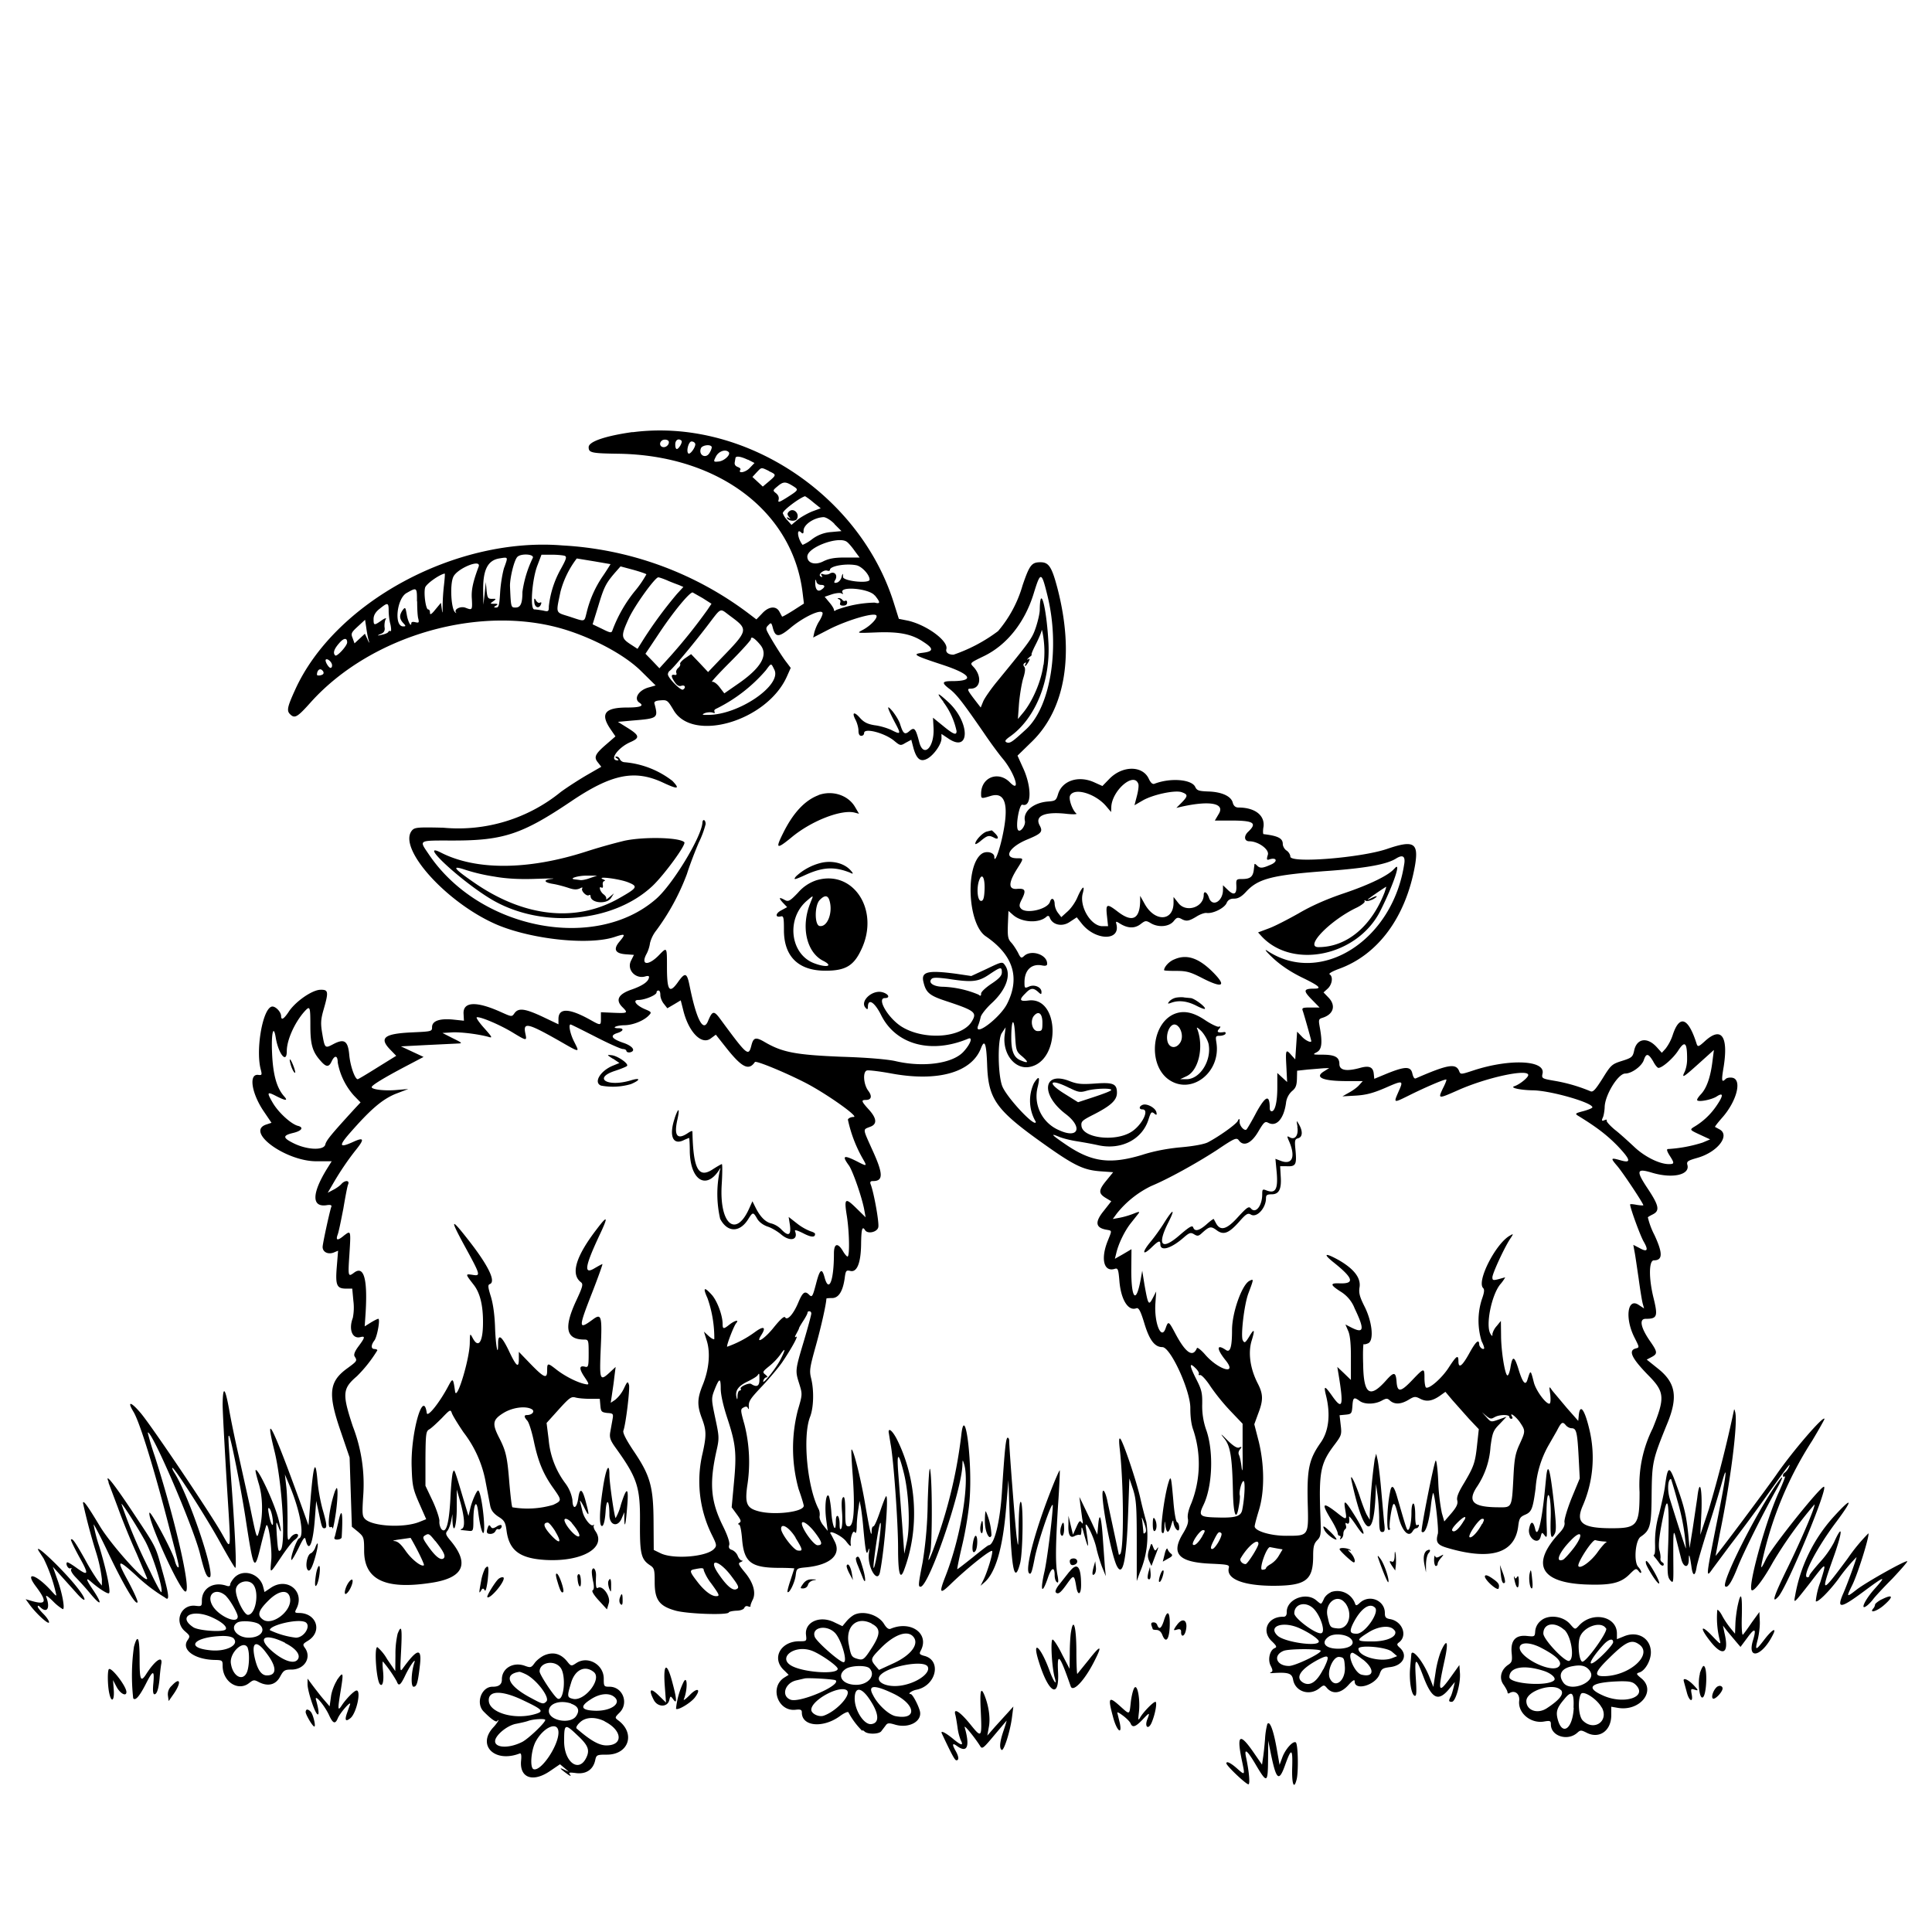 <svg xmlns="http://www.w3.org/2000/svg" id="svg" width="1024" height="1024" version="1.1">
  <path fill-rule="evenodd" d="M335.3 229c-14.2 2-23.3 5-23.3 8s1.4 3.3 16.4 3.5c52.6 1 91.8 30.7 97 73.7l.7 5.7-5.6 3.6c-3.2 2-5.8 3.5-6 3.3l-1.4-2.6c-1.7-3.2-5.7-2.9-9.2 1l-3 3.1-4.2-3.2a180 180 0 0 0-98.5-36c-56.7-4.7-121.2 30.3-142 77-3.9 8.6-4.3 10.6-2.5 12.4 2.5 2.5 3.8 1.8 11.2-6.5 32.1-35.5 90.1-52 134.6-38.3 15.8 4.9 32 13.7 40.4 22.1l7.6 7.5-3.5 1c-5.5 1.4-8.4 6.1-5 8.2q3.8 2.5-6.6 2.5c-11.9 0-14.4 3.3-8.8 11.5l2.6 3.8-4.6 4c-6.2 5.3-7 7-4.7 9.8l1.8 2.3-7.3 4.2c-4 2.3-10.4 6.4-14.1 9.1a86 86 0 0 1-62.4 19c-13-.3-15-.2-16.4 1.3-8.4 9.3 18.7 39.2 45.6 50.4 18.6 7.6 47.9 10.6 61.4 6.3 6-2 6.3-1.8 2.9 2.3q-5.3 6.2 3.4 6.8l4.2.3-1.5 3c-2.5 4.8 2.3 10 7.6 8.4q1.7-.5 1.9.2 0 3.5-9 6.7-11 3.7-5 9.5c3 3 2.7 3.2-4.7 2.9l-6.8-.3v3.3c0 3.8 0 3.9-5.7.7q-16.7-9.3-16.8-.5v2.9l-8.4-4c-9.4-4.4-12.8-4.8-14.9-1.9-1.4 2-1.4 2-7-.5-13.2-6-20.4-5.7-20 .9l.2 3.6-5.7-.6c-7.2-.7-11.2.7-11.2 4 0 2.3-.2 2.3-11 2.8-14.6.7-17.2 3-11 9.3l3 3.1-10 6.2c-5.4 3.4-10.1 6.2-10.4 6.2-1.5 0-4-7.2-4.5-13-.7-7.5-2.7-8.7-8.8-5.4-4 2.1-4.2 2-5.5-5.8-.9-5.2-.8-7.3.6-12.3 2.9-10 2.7-11-1.6-10.9-4.5.1-13.6 6.5-17 12q-3.7 5.4-3.8 2c0-2.4-3.4-5.8-5.2-5-4.8 1.8-8.4 23.5-5.5 33.6.6 2.5.5 2.8-1.5 2.5-5-.5-3.5 9.5 2.7 18.9l4.4 6.5-3 1c-10.8 3.9 10.6 19.4 26.8 19.4h8.1l-2.5 4c-8 13-8.2 20.4-.3 19.3q3.4-.6 2.5 1.1c-1.2 4.1-4.5 19.4-4.5 21 0 2.7 2.8 4.1 5.8 3l2.4-1-.7 8.6c-.8 9.8 0 11.5 5 11.5h3.2l.6 6.5a28 28 0 0 1-.3 9c-2.3 6.1-.3 11.3 4 10.2 2.7-.7 2.5.2-1 4.9q-3 4-2 5.4c1.4 2.2 1.3 2.4-3.6 6-10.1 7.2-10.8 13.5-3.7 34l4.6 13.5.6 18.4.6 18.3 3.3 2.7c3 2.6 3.2 3 3.2 10 0 15.3 11 20.7 35 17.1q26.8-3.8 10.3-23c-2-2.5-2.3-3.3-1.2-4.6.7-.8 1.6-3.2 2-5.2l.7-3.7v3.2c.4 8.4 2.2 3.6 2.3-5.9v-10.3l2 7c2.2 8.2 2.4 13.1.7 13.8q-1.4.6.2.7l3.7.4c2 .2 2.2-.2 2.2-5.3 0-8.7 1.6-12.1 2.5-5.1 1.6 13 4 16 3 3.8-.6-7.3-2-14.8-3-14.8-.8 0-3.4 6-4.2 9.7l-.9 3.8-2.7-9c-5-16.8-4.8-16.1-5.6-14-.4 1.1-1 7.4-1.3 14.1q-1.1 20-4.8 15.8a7 7 0 0 1-1-4.3c0-1.4-1.5-6.1-3.6-10.6l-3.8-8v-14.4c.1-13.3.3-14.5 2-15.5 1.1-.6 4-3.3 6.7-6 4.3-4.5 4.6-4.7 5.3-2.6.4 1.2 3.2 5.8 6.2 10.2a61 61 0 0 1 11.8 26.8l2.3 12c.5 2.5 1.7 4.1 4.4 5.9 3.2 2 3.7 3 4.3 7.5 1.4 10.4 7 14.6 20.6 15.4 19.5 1.1 32.7-6.6 26.4-15.4-.8-1.2-1.1-2.5-.7-3q.6-.6-.5 0c-1.3.7-4.8-3.7-5.6-7.4l-1.2-5c-.4-1.4.5-.2 1.9 2.5q4.1 8.6 1.4-1.3-3-12.2-4.3-3.2c-.8 5.8-3 6.4-3.1 1a20 20 0 0 0-3.9-9 45 45 0 0 1-8.7-23l-1.1-8.8 6.4-7.1c5.7-6.3 6.7-7 8.9-6.4 1.4.4 4.8.7 7.7.7h5.2l.3 3.5c.3 3.3.6 3.6 3.6 4 3.3.2 3.4.4 2.8 3.7l-1.2 6.7c-.4 2.7.1 4.2 3 8.2 11.5 16 13 20.8 12.8 39.9-.1 16.1.6 19.1 5.3 22.2 2.3 1.5 2.5 2.3 2.5 9 0 9.3 2.4 12.6 10.8 15 6 1.8 28 2.6 28.5 1 .1-.4 2-.8 4-.9 2.1 0 3.9-.7 4.2-1.5q.6-1.3 2-.8t1.3-.2c-.1-.4.4-1.7 1-3 2.1-3.7.6-9.3-4-14.8-3.5-4.3-3.8-4.9-2.1-5.5q1.5-.7.5-.8c-.7 0-1.7-1.2-2.2-2.5a6 6 0 0 0-3-3.1q-2.2-.6-1.5-2.6c.4-1.2-.8-5-3.4-10.2-6.4-13-7.2-22.3-3.4-39.5 1.6-7 1.5-7.7-.6-17.6s-2.1-10.5-.5-14.7c2.6-6.6 3.4-6.9 3.4-1 0 3.3 1.3 9.1 3.5 15.8 4.5 13.7 5 18.4 3.5 34.2l-1.2 13 2.7 3.7c2.2 3 2.5 3.8 1.4 4.5q-1.2.8-.3.9c.7 0 1.3 3 1.7 7.5 1 12.6 4.6 15.5 20 15.5 4.2 0 7.7.2 7.7.3l-2 6.2c-1.1 3.2-1.8 6-1.6 6.3 1 .9 3.8-5 4.3-8.6.5-4 .5-4 5.8-4.5 12.6-1.3 18.4-6.6 15-13.5-1-2-2-4-2.3-4.3-1.2-2.4 6.2 1.2 8.3 4.1q2.9 3.8 2.4 1.5c-.4-3.3 1.2-8 2.2-6.3q.9 1.2 1-3.2c0-2.5.4-6.5.8-9l.7-4.5.7 3.5c.3 2 .9 6.4 1.2 10 1.2 13.2 1.7 15.8 2.6 13q1-3 .4 1.5c-.8 7.2 4.6 16.1 5.9 9.8 2.3-11.4 4.7-40.3 3.3-40.3-.3 0-1.7 3.6-3.2 8s-3 8-3.6 8q-.8.2-.9 2.2c0 4.4-.9.9-3.4-13.7-2.3-13.7-6.4-30-7.3-29.2-.2.2.1 6.6.7 14.3q1.8 26.3-2.1 26.4c-1.7 0-1.9-.9-1.9-8q0-8.5-1.1-7.4-1.2.6-.6 7.9c.3 4 .1 7.8-.4 8.6q-.9 1.5-.9-2.3c0-2-.4-4-1-4.3q-1-.4-1 3.1c0 6.6-1.9 2.4-2.4-5.5-.3-4-1-7.8-1.4-8.3-1.5-1.5-2.2 6-1.3 12.6l.8 6-2.4-3c-1.3-1.6-2.1-3.7-1.9-4.8s0-2.6-.4-3.5c-6.1-11.5-8.7-38.5-4.7-49 2-5 2.2-14.2.6-20.6-1-4-.7-5.7 2.5-17.2 2.8-10 5.5-22 5.6-25 0-.2 1.3-.3 3-.3q5.2 0 6.7-10.5c.5-4 .8-4.4 2.9-3.9 3.6 1 5.7-4.2 5.8-14.3.1-7.8.6-9.7 2.1-7.3 1.3 2.2 6.4 1.1 7-1.5.6-2.2-2.3-18.3-4-22.7q-.8-1.9 1.2-1.8c5.5 0 5.5-3.7-.2-16.2-5.3-11.8-5.3-11-1.5-12.5q6-2-.5-9.2c-4-4.4-4.2-5.1-1.6-5.1 3 0 3.5-2 1.2-5-2.4-3.3-2.9-9.8-.7-10.6.8-.3 6.7.4 13.2 1.6 24.6 4.5 42.5-.6 47.4-13.6 1.9-4.8 2.8-2.2 3.2 8.9.6 18.2 4.6 23.9 29.3 41.5 16.8 12 21.7 14.3 30.5 15l7 .5-3.5 4.3c-4.3 5.2-4.4 6.9-.5 9.3l3 1.8-4 5.1c-4.7 5.8-4.4 8.8 1 9.9 3.6.7 3.5 0 1 6.3-3.7 9.4-1.9 16.4 3.9 14.5 1.6-.5 1.9.3 2.4 6.4.8 10 4.7 16.2 9 14.5 1.2-.4 2.2 1.3 4.2 7.9 2.7 9 5.5 12.7 9.6 12.7 4.4.1 15 23.4 14.8 32.5 0 4.5.5 8.6 1.6 11.5a57 57 0 0 1-1 38.6q-2.4 5.5-1.9 8.3c.4 2-.3 4.1-2.6 7.9-6.6 10.8-2.3 15.3 15.1 16 8.7.4 9.6.6 9.2 2.2-1.5 5.8 7.4 9.4 23.2 9.5 17.6 0 21.5-2.8 21.5-15.8 0-4.8.4-6.5 2.1-8.3 2-2 2.1-3.2 1.8-11.6-1-24.8-.1-29.2 7.6-39.3 3.5-4.7 3.7-5.2 3.1-10.2l-.6-5.2 3.2-.3c3.1-.3 3.3-.6 3.6-4.5.3-4.7.8-5 3.8-2.8 2.5 1.9 7.8 1.9 11.5 0 2.8-1.5 3.2-1.5 4.8 0q3.7 3 9.7-.6c3-1.8 3.5-1.9 6.2-.5 3.3 1.7 6.4 1.2 10.5-1.7l2.8-2 3.7 4.4 8.8 9.9 5.2 5.5-.9 8.2c-1 9.7-1.8 11.7-7 20.5-3 4.9-4 7.5-3.5 9.1.4 1.8-.4 3.5-3.1 6.7l-3.8 4.4-1.3-4.5a103 103 0 0 1-1.9-16.7c-.3-6.9-1-11.8-1.4-11-1.1 2-8 37-7.4 37.6 1.8 1.8 3.9-4.3 5-14.6.4-3.4 1-6.1 1.1-5.9 1 1 3 19.3 2.5 21.6-1.3 4.6-.3 6 5.3 7.6 22.9 6.7 35.6 2.7 37.3-11.7.5-4 1-4.8 3.5-5.9 3.6-1.5 4.2-3 5.7-14a54 54 0 0 1 6.6-22.4l4.7-8.2c2.4-4.7 3-5 4.8-2.8.7.8 2 1.5 3 1.5 2.5 0 3 2 3.7 15l.6 11.6L833 794c-2.4 6-4 11.5-3.8 12.8q.5 2.3-2.5 5.5c-15.5 16.6-10.5 26.5 13.7 27.5 13.4.5 18.6-.7 23.3-5.4 3.2-3.2 3.5-3.3 4.8-1.7q1.2 1.6 1.4.6c0-.6-.7-1.8-1.5-2.7-2.6-2.5-1.7-14.2 1.2-16.1 5-3.4 5.7-5.6 5.8-22.4.2-17 .5-18.4 8-36.9 6.2-14.7 4.9-22.4-5-30.1l-5.6-4.5 2.5-1.3c3.4-1.8 3.3-2.7-.9-8.7-4.8-7-5.7-11.6-2.2-11.6 6.1 0 6.6-1.2 4.3-10.7-2.7-10.7-2.6-20.3.1-20.3 4.7 0 4.8-3.7.3-13.4a40 40 0 0 1-3.5-9.4c.2-.3 1.5-1 2.7-1.6 3.7-1.9 3.2-4.6-2.7-13.5-6.4-9.6-6-11 2-8.6 10.8 3.3 20.2 1.3 19-3.9-.6-2 0-2.4 5.2-3.9 10.7-3 17.6-11.9 11.8-15.1l-2.4-1.3c-.2-.1 1.5-2.3 3.7-4.8 8-9 10.8-20.6 5.3-21.3-1.3-.2-2.8.1-3.4.7-2.1 2.1-2.3 1-1-6.6 2.5-16-1.2-21.3-9.7-13.7-3.5 3.2-4 3.4-4.6 1.8-4.4-14-9-15.8-12.6-5.2a25 25 0 0 1-3.9 7.6l-2 2.2-2.7-3c-5.1-5.6-10.7-4.6-12 2-.7 3.2-1.3 3.7-6.4 5.3-5.4 1.7-5.9 2.2-10.3 9.3-3.7 5.8-5 7.4-6.4 6.8a87 87 0 0 0-18.8-5.5c-7-1.2-7.2-1.3-6.6-4 1.4-7-17.5-7.8-36.5-1.6-7 2.3-7 2.3-7.8.2-1.8-4-6-3.3-23 4.1q-1 .3-1.7-2.5c-.8-4-3.7-4-13.2-.2l-7 2.9-.3-2.9c-.4-3.4-2.5-4.2-7.2-2.9q-10.9 3-11-2c0-3.7-2.3-5-9.2-5-5 0-5.1-.1-2.8-1.3 2.7-1.4 3.1-5 1.6-13.3-.7-3.8-.6-4.3 1.3-4.9 6-1.8 7.4-6.5 3.4-10.7l-2.7-2.8 2.2-2c2.4-2.2 3-6.4 1-7.6-.6-.4 1.5-1.6 5-2.9 20.8-7.5 35.5-27.6 40.3-54.9 2-12-.7-13.5-15-8.6-13.6 4.6-51.1 7.7-51.1 4 0-1-.9-2.5-2-3.2s-2-2.3-2-3.5c0-3-2.6-4.3-10.2-5.2-.3 0-.4-1.9 0-4 .7-6-4.6-10.1-13.3-10.1q-2.3 0-3-2.5c-.8-3.5-5.9-5.8-13-6-5-.2-6-.5-6.9-2.4-1.8-4-13-5-21.6-1.7q-1.5.6-3-2.6c-3.3-7.2-14.1-7.1-21 .1l-3.6 3.7-4-1.8c-8.4-4-17.3-1.2-19.5 6.1-1 3.3-1.4 3.6-5.1 3.9-7.8.5-13.5 5.2-12.5 10.2.6 2.5-2.6 6.7-3.7 4.8-1.3-2.2.8-13.8 2.4-13.3 5 1.6 5-9.8.1-20l-2.7-6 7.7-7.5c17.7-17.3 22.5-46.3 13.5-81.1-3-11.4-4.6-13.9-9-13.9-4.7 0-5.8 1.4-9.5 12.2a65 65 0 0 1-13 24.3 85 85 0 0 1-23.6 12.5c-2.7 0-4.3-1.2-3.8-3 1.1-4.2-10.1-12.6-20.2-15l-5-1-2.8-8.9c-18.3-57.6-79.8-97.7-138.4-90m19 4.5c1 1.1-.5 3.4-2.4 3.4s-2.6-2-1.2-3.3c.8-.9 2.8-.9 3.6-.1m7 0c.7.7-1.4 4.4-2.5 4.4q-.8-.2-.8-2.5c0-2.3 1.8-3.4 3.3-1.9m7.2 1.4c.8 1.3-2.6 6.3-3.6 5.3-1.2-1.2.2-6.3 1.7-6.3q1.3 0 1.9 1m8.8 1.8c.2.4-.3 2-1.3 3.5-2 3-5.8.8-4.4-2.7.6-1.6 4.9-2.3 5.7-.8m9 2.8c1.3 1.3-2.3 4.7-5.2 5s-3 .2-1.5-2.7c1.4-2.7 5-4 6.7-2.3m10.2 4 3.5 1.8-2.6 2.7c-2.3 2.4-6.3 3-4.9.9q.4-.8-1.4-1.5t-1.6-2.3l.4-2.4c.2-1.3 2.8-.9 6.6.9m11.1 6c4.1 1.9 4.1 2 0 5.5l-3.2 2.7-2.8-2.6-2.7-2.5 2.2-2.4c2.7-2.8 2.3-2.8 6.5-.8m13.1 8.2c2.8 1.8 2.6 2-3.5 5.9-4.3 2.7-4.9 2.8-4.4 1.1q.4-1.9-1.4-3.4c-1.8-1.4-1.8-1.5 1-3.8 3-2.5 4.2-2.4 8.3.2m10.4 8.4 4 3.2-4.6 1.7c-2.4 1-6 3-7.7 4.4l-3.2 2.7-2.3-2.6a10 10 0 0 1-2.3-3.6c0-1.5 8.8-8.1 11.8-9a33 33 0 0 1 4.3 3.2m-12.9 5c-.9.9-.9 1.5 0 2.7q1.5 1.7-.1.6-1.5-.7-.7.3c.8 1.4 4.2 1.6 5 .4 1.8-3-1.8-6.4-4.2-4m24.2 6.6 3.7 3.7-5.5.5a19 19 0 0 0-10.1 3.8 22 22 0 0 1-5 3c-2.5-3-3.4-8.8-1-6.8q1.6 1.7 1.5-.7c0-3.3 5.6-7 10.6-7.2 1.2 0 3.8 1.5 5.8 3.6m6.7 9.6c.8.6 2.7 2.8 4 4.7l2.6 3.5H448c-5.7 0-8.6.5-11.8 2.1-4.2 2.1-8.3.9-8.3-2.6 0-5 17-11.2 21.1-7.7m-166.6 8.4a60 60 0 0 0-5.5 18c0 6.2-1 8.3-3.6 8.3-2.5 0-2.5.1-3-11.5 0-4.3 2.1-13.2 3.8-15.2 1.7-2.1 9.2-1.7 8.3.4m16.9-1.1c1.2.5.9 1.6-1.9 6.7a52 52 0 0 0-6.5 20c0 2.8-.2 3-3.1 2.3-1.7-.3-3.8-.6-4.6-.6-2.4 0-1.2-15.9 1.6-23.2l2.2-5.8h5.4c3 0 6 .3 6.9.6m-32 6c-.9 2.7-1.9 8.6-2.2 13.1-.4 6.8-.7 8.3-2 8.3q-2.2.1-.2-1 1.9-1.1-1-1c-2.2 0-2.3 0-.5-1.3s1.6-1.4-.6-1.3c-2.1 0-2.5-.4-2.9-4.4l-.4-4.5-.6 6-.7 6-.1-6.5c-.3-11.6 2.2-16.9 8.4-18 5-.8 4.8-1 2.8 4.7m47.6-3.2 8.7 1.5s-1.8 3-4.2 6.5a58 58 0 0 0-8.5 19.3c-1.3 5-.6 4.8-9.1 2-7.6-2.4-7.2-1.3-4.7-13.3a50 50 0 0 1 8.6-17.5zm-61.2 2.8c-3 8-4 12.5-3.6 17.2.3 5.9.2 6-3.4 4.6-2.6-1-6.3.9-5 2.5q.4.7-.5-.1c-2.1-1.8-2.8-14.5-1-18.6 1.8-4.5 15-10 13.5-5.6m200.2-.7c2.9.6 7 5 7 7.6 0 2.3-14 .8-14.1-1.4q.1-3.3-.8.2c-.4 1.4-1.5 2.6-2.5 2.8q-2.2.6-.7-1.6c1.3-2.5-.6-4.6-3-3.2-.7.5-2.2.7-3.3.4q-2-.7-1 .6.8 1.4-.6.5c-1.6-1 1.8-3.8 3.7-3q1.2.3 1.3-.5c0-2 8.5-3.5 14-2.4m-111.3 4.8a55 55 0 0 1-6.2 9 74 74 0 0 0-11.8 20.7c-.5 1.5-1.1 1.4-5.5-.8l-5-2.4 3-9.7c3-10 4-12 8.8-17.6l3-3.4 6.7 1.8c3.6 1 6.8 2.1 7 2.4m-107.3 5.9a111 111 0 0 0-.7 11.2q0 5.3-.4 1.5l-.5-3.5-2.9 3.5q-3 3.8-2.9 1.8 0-1.7-1-1.8c-1.2 0-2.4-8.3-1.6-11.5.5-2 7.6-7 10.4-7.5.2 0 0 2.8-.4 6.3M555 315c7 27.6 2 59.4-11.1 71.5-7.3 6.7-8.5 7.6-10.3 7-1.3-.6-.9-1.3 2.1-3.4 13.1-9.5 21.1-29.2 20-49.4-1-18.8-4.4-31.6-4.6-17.6 0 2-1 6.2-2.1 9.5-2 5.9-3 7.2-20.6 28.7-3.3 4-6.6 8.8-7.3 10.5l-1.3 3.2-3.4-4.4c-3.8-5-4-5.6-1.9-5.6 5.3 0 6.1-6.6 1.4-11.6-1.9-2-1.9-2 5.3-5.5 12.4-5.9 22-18 26.7-33.4 3.6-11.7 4.1-11.6 7.1.5m-201.4-7.4c2.2 1 5 2 6.3 2.5l2.3 1-3.4 3.7a225 225 0 0 0-17.7 24l-3.2 5.1-4-2.6c-4.8-3.2-4.8-4.4-.6-13.6 3.2-6.9 13.9-21.7 15.6-21.7.5 0 2.6.7 4.7 1.6m81.5 2.4c2.4 0 2.4 1.2 0 2.7-2 1.2-3.2-.8-3-4.7q.1-1.6.6.3c.2 1 1.3 1.7 2.4 1.7m-214 8.8c0 3.7.2 7.8.6 9.1.5 2.1.3 2.3-1.5 1.9q-2-.5-2.2.4c0 2.6-1.8-.7-2.4-4.4-.7-4-.8-4.2-2.2-2.4-1.8 2.6-1.8 4.5.3 6.8 1.5 1.6 1.5 1.8 0 1.8-5 0-3.4-14.8 1.8-17.7 5.5-3.1 5.5-3.1 5.5 4.4m242.7-3.1c3 3.7 3 4.6-.1 3.8a62 62 0 0 0-20.4 3.9q-1.2 1-1.2-.1c0-.6-1.1-2.4-2.5-4l-2.4-2.9 3.8-1.3c2.2-.7 4.5-.9 5.1-.5q1.2.8.6-.3c-2.3-3.7 14-2.4 17 1.4m-91.2 1.4 4.7 3-2.2 3.3a292 292 0 0 1-19.6 24.5l-5.8 6.4-3.7-3.9-3.7-3.8 8-12c7.2-10.7 15.3-20.5 17-20.5zm-89.2 2.3c.3 2.9 2.7 3.5 3.6.8q.4-1.2-.6-.7t-2.1-1.1q-1.2-2.4-.9 1m161.5-1.7q1.1.6.6 2t1.6 1.4q2 0 2.1-1.6 0-1.3-1-1-.7.5-1.5-.4c-.3-.5-1.2-1-1.8-1q-1.5.2 0 .6M206 323.7c0 2.1.4 5.5 1 7.5.4 2.1.4 3.6 0 3.3q-.8-.3-1.2.4c-.1.5-1.7 1.2-3.3 1.5q-4 1-.7-.4 2.6-.9 2-3.7c-.1-1.6.2-3.5.7-4.2s-.5-.5-2.2.7c-4 2.8-4.3 2.8-4.3-.7q0-3 3.3-5.5c4.2-3.4 4.7-3.3 4.7 1.1m180.9 2.7c10 7.4 10 7.4-5.5 23.4l-6.1 6.4-4.5-4.8-4.5-4.7-3.2 2.2c-1.7 1.2-2.9 2.6-2.6 3q.3.9-1 2.1c-.9.7-1.4 2-1 2.7q.4 1.3-1 1-2.9-.6.1 3.8 1.7 2.6 3.5 2c2-.7 2.6 1 .9 2-1.2.7-8-6.2-8-8.1q.1-1.2 1-1.9c1.5-1 11.5-12.9 19.5-23.3 8.2-10.7 6.7-10 12.4-5.8m49.1-1.3c0 .7-.8 2.6-1.9 4.3s-2.1 4.3-2.5 5.8l-.6 2.7 8.7-4.5c9.4-4.7 23.1-8.8 24.7-7.3 1.2 1.1-2.8 5.5-7.2 7.8-3.2 1.7-3.2 1.7 7 1.3 12.2-.5 19 .8 25.2 5 5.6 3.6 5.5 5.1-.5 5.8-5.7.7-4.4 1.4 10.8 6.4 15.1 5 17.2 8.6 4.9 8.6-5.5 0-5.7.9-1 4.4 3.6 2.9 6.8 7 17.9 23.1 3.7 5.5 8.2 11.5 9.8 13.4 6.4 7.5 10.1 19 4 12.8-6.1-6.3-15.3-2.8-15.3 6 0 2.7 0 2.7 5.3 1.1q11.8-3.4 5.6 23.3c-1.8 7.6-3.9 12.5-3.9 9 0-2.2-4-3.3-6.5-1.7-9 6-7.7 37.2 1.9 43.8q22 15 11.3 36c-4 7.6-18 18-15.2 11.2.4-1 1-3 1.3-4.4.3-1.3 2.9-4.6 5.7-7.2 7.9-7.2 10.7-15.4 7.1-20.3-1.3-1.9-1.7-1.8-9.6 2l-8.2 3.8-8.1-1.2c-15.2-2-18.7-1.1-17.2 4.6 1.3 5.4 3.2 7 11.7 9.8 15.7 5.2 16.8 6.1 13.8 11-5.4 8.7-25.4 10-37.2 2.6-7.2-4.6-13.3-15.1-8.8-15.1 3 0 2-2.2-1.3-3.1-5.5-1.5-12.3 5-8.8 8.4q1.1 1.3 1.1-.5c0-4.9 3.5-2.8 7 4.2 7.8 15.7 26.5 20.8 46.2 12.5 2.6-1 1.1 3-2.6 7-5.8 6.2-21.1 8.3-35.6 5-4-1-15.4-2-29-2.4-24.2-1-31.3-2.3-40.7-7.8-4.8-2.8-6-2.5-7.1 2-1.5 5.8-2.3 5-16.3-14-3.5-4.8-4.3-4.7-6.6.8-2.5 6.3-6.1-.5-9.7-18.1-1.5-7.7-2.4-8-6.6-2-4.3 5.8-5.5 3.9-5.5-8.7 0-10.4 0-10.4-4-6.3-5.6 5.9-10 5.8-7-.1 1-1.7 1.8-4.3 2-6a18 18 0 0 1 3.3-6.7 122 122 0 0 0 16.3-30c1.5-4.8 4.4-12.3 6.3-16.7a50 50 0 0 0 3.6-9.7c0-2.4-1.6-3-1.7-.7-.6 7.7-15.8 32.7-24.5 40.3-32.2 28.2-93.5 16.3-120.4-23.4-5.4-8-6.2-7.5 13-7.5 26.5 0 36.5-3.4 62.2-20.7 21.6-14.6 33.8-17 48.8-10 7.9 3.7 9.2 3.5 5-.9a48 48 0 0 0-25.3-9.9 3 3 0 0 1-2.5-1.5q-.6-1.4-1.8-1.5-1.4 0 .2 1 1.4 1 .3 1c-4.6 0 .2-6.8 6.9-9.7 5-2.2 4.8-3.5-1.4-7.4l-5.3-3.3 7.7-.7c13.6-1.1 13.7-1.3 11.7-8.9q-.6-1.6 3.2-1.8c3.5-.3 3.8 0 6.8 5 10 17.7 49.7 6 60.2-17.7l2-4.5-2.1-2.8c-2.2-2.7-7.9-11.8-10.1-16-1-1.9-1-2.6.4-3.9 1.4-1.5 1.6-1.3 2.4 1.8 1.3 4.7 3.2 4.7 8.9 0 7.4-6.3 17.4-10.8 17.4-8M195.3 339q1 3.4-.6-.3l-1.3-2.8-2.7 2.5-2.8 2.6-1-2.8c-1-2.4-.7-3 2.8-6.2l3.8-3.5.6 4c.3 2.2.8 5.1 1.2 6.5M553 352.4c-1 8.4-5.8 19.6-11 25.7l-2.5 3 .6-8.3c.4-4.5 1.4-10.5 2.2-13.2q1.6-5 .6-6.2t.2-2q1.2-.6.5.4-.6 1.1-.2 1.2c.3 0 1-1 1.7-2.1q1.3-2.4-.2-1.4-1.1.5.5-1 1.8-1.4 1.4-1.5c-.4 0 .7-2.6 2.3-5.7 1.6-3.2 3-6.5 3-7.3s.6 1.2 1 4.5a53 53 0 0 1 0 14m-369.1-12c0 1.8-5.4 7.7-6.3 6.9q-2-1.8 1.9-6.3c2.5-3 4.4-3.3 4.4-.6m218.9 1.2q6.8 8-11.8 20.8l-7.2 5-2.6-3.4c-1.4-1.8-3.1-3-3.9-2.7s3.6-4.5 9.7-10.6 10.9-11.5 10.9-12c0-1.8 2-.6 4.9 2.9m-226.9 11q0 1.2-.8 1.3c-1 0-3.2-3.7-2.5-4.4.9-.8 3.3 1.4 3.3 3m234.4 2.3c4.3 8.3-19.3 24.3-35.4 24q-4.3.2-1.2-1c1.2-.4 3-.5 3.9-.2q1.6.6 1-.5-.5-1 1.2-1.7a83 83 0 0 0 26-20.2c3-4 2.7-4 4.5-.4m-239 2.2c-.5.9-3.4 1.3-3.4.5 0-2.2 1.4-3.5 2.6-2.5q1.2 1 .8 2m328.6 15a39 39 0 0 1 7 15.4c0 2.4-1.6 1.8-7.2-2.8l-5.3-4.3.3 5.5c.5 10.4-5.4 16-7.6 7.4-1.9-7.3-2.6-8.1-5.2-5.8-2.4 2.1-3.3 1.5-4.9-3.6-.6-2-2.5-5-4.1-7-3.3-3.8-3-2.3 1.3 6 3.4 6.3 3.2 6.6-1.9 4-2.1-1-6.1-2.2-8.8-2.5-3.7-.6-5.6-1.5-7.7-3.8-3.2-3.7-4.6-3.1-2.4 1 .8 1.6 1.5 4.1 1.5 5.6q0 2.8 1.5 2.8 1.4-.1 1.5-1.5c0-2.9 11 0 16 4.2 3.1 2.6 3.4 2.6 6 1l3-1.6 1.2 4.6c1.7 5.8 3.8 7.4 7.5 5.3 3.4-2 7.3-7.6 7.3-10.6V389l3.6 2.4c11.7 8 11.6-8.6 0-19.3q-8.7-8-2.6-.2m103.3 43.5c.4.8 0 3.7-.7 6.4l-1.3 5 4.3-2.5c5.5-3.2 17.4-5.7 20.8-4.4 3.3 1.2 3.3 2-.1 5.5l-2.8 2.8 3-.7c15-3.3 23-1.7 19.4 4l-2 3.4h8.4c12.3 0 14.2 1.3 9.2 6-2.4 2.3-2 5 .7 5 4.7 0 10.6 4.3 9.8 7.1-.8 2.6-.6 3 .8 2.5 4-1.3 4.6 1.2.7 2.8-4.5 2-5.7 2-7.3.4q-1.1-1.1-1.3-.7l-.4 3.3c-.5 3.5-2 4.6-6.2 4.6-3 0-3.2.2-3 3.6q.3 6.9-4.6 2.1l-2.5-2.4v2.4c0 6.1-5.6 9.4-7.4 4.3-1-3.1-2.8-4-2.8-1.6 0 6.6-9.3 9.6-13.4 4.4l-2.6-3.3v3c0 10-9.9 10.4-15.3.7l-2.4-4.3v3.2q-.5 13.8-11.6 5.4c-6.1-4.7-6.7-4.5-6 2l.6 5.5h-3c-6.1 0-12.4-10.5-10.4-17.5 1.3-4.8-.4-3.5-2.9 2.3-1.1 2.6-3.5 6-5.3 7.5l-3.2 2.9-1.7-2.2a9 9 0 0 1-1.8-4.6c0-3-1.7-4-2.5-1.3-1.3 4-12.8 6.6-15.4 3.5-1-1.1-.9-2.1.3-4.5 2.6-5 2.1-6.2-2.1-5.9q-7.3.8-.4-10.3c3.8-6 3.8-5.9.2-5.9-7.5 0-4.4-5.8 5-9.8 8-3.3 8.8-4.2 6.9-7.7-2.7-5.1 3-7.4 14.8-6 3.1.3 5.3.2 4.7-.2-2.1-1.7-4.3-7.9-3.3-9.6 2.3-4.3 13.3-1 19 5.6l2.7 3.2.1-2.5c.2-8.7 11.9-19 14.3-12.5m-169.3 6q-11 4-19 20.3c-4.1 8.2-3.4 8.6 4.3 2.3 10.7-9 26.7-15.1 33.7-13.3l2.3.6-2-3.4c-3.6-6.4-12-9.2-19.5-6.5m89.4 19.3c-2.2.4-6.3 4.7-6.3 6.5 0 .5 1.4-.2 3-1.6 3.5-2.9 4.3-3 7-1.6 2.4 1.3 2.7-.2.4-2.4q-1.4-1.4-1.7-1.5zM331 445.6a300 300 0 0 0-20.5 5.8c-30.5 9.8-58 10-76.6.6-13.2-6.8 11 15.6 27.1 25 26.4 15.3 64 12 84.7-7.3 6.2-5.8 18.2-22.2 17-23.3-2.5-2.6-21.4-3-31.7-.8m413.3 12.1c-6 40.7-44.2 65-72.5 46.3-2-1.3-.8.3 2.8 3.7q6.2 5.8 15.3 10.3c9.3 4.5 11 6 6.7 6-5.7 0-6 1-1.5 5.6l4.3 4.4h-4.8c-4.2 0-4.7.2-4.1 1.8s4.5 15.4 4.5 16c0 1.1-3.1-.3-5-2.4l-2.5-2.6-.5 7.4-.5 7.3-2-2.2c-3-3.5-3.2-3-2.7 6l.4 8.2-2.6-2.4-2.6-2.4v7.6c0 7.8-1.2 12.7-3 12.7q-.9-.1-1-1.4c0-7.6-2-7.1-6.9 1.6-2.5 4.8-5 9-5.4 9.4-1 1.1-3.7-1.7-3.7-4q.1-2.8-1-.4c-1.2 2-10.3 8.4-15.9 11.3-2.1 1-7.5 2-14.3 2.6s-14.3 2-20.4 4c-16.9 5.1-26.6 3.9-40.1-5.2-8.1-5.5-9-6.5-3.8-4.3 2 .8 6 1.8 9.3 2.3 3.1.5 8.2 1.4 11.3 2.1 12.3 2.7 23.5-3.2 26.7-13.9 1.2-3.7 1.5-4 2.9-3q1.8 1.7 1.2-.6c-.5-2.3-5-4.8-7.3-3.9-2 .8-2 2.4-.1 2.4 4 0-.3 8.5-6 12-8.6 5.3-25.6 3.2-26.3-3.2-.3-2.5.4-3 6.9-6.3 8.7-4.5 11.9-7.4 11.9-11.3 0-4.8-2-5.6-11.6-4.9-7.1.5-9.4.3-13.5-1.3-14.1-5.6-15.6 7.2-2 17.5 9.1 7 6.7 13.2-3.4 8.6a19.6 19.6 0 0 1-11.5-23q2-8.3-2-2a22 22 0 0 0 1 20.5c0 3.5-15-12.4-17.7-18.7-2.4-5.7-2.7-25-.3-28.4l2-3-.5 4c-1.3 10 5.4 18.5 13.2 17 16.7-3.1 16-37.5-.7-35.2-4.6.6-5-.4-1.5-3.8 2.8-3 4.2-3 6.7-.8 1.6 1.5 1.8 1.5 1.8 0 0-2.5-3.8-4.1-6.6-2.8-2.3 1-2.4.9-2.4-2.3 0-6.4 3.7-10 9.3-8.9q2.9.6 2.7-1c0-4.7-8.3-7.5-12.1-4.1-1.6 1.5-1.9 1.3-3.4-1.8-1-1.8-2.6-4.3-3.7-5.4-1.6-1.8-1.8-3.3-1.6-9.4l.3-7.2 2.4 2.1c4.5 4 13.4 4.6 17.5 1.2q1.4-1.4 2 .3c1.4 3.8 6.5 5 10.5 2.3l3.8-2.5 2.7 3.4c7.2 9 20.6 9.3 18.3.2-.4-1.5-.2-1.6 1.7-.4q6.3 4 11 .5c2.7-2.1 3-2.1 5.7-.5 4 2.3 9.6 1.8 12-1.2 1.5-1.9 2.1-2.1 3.8-1.3 2.8 1.6 4.1 1.4 8.1-1 2-1.3 4.5-2.2 5.6-2 3.4.4 9.3-2.6 10.5-5.2q1-2.5 4-2.4c2.1 0 3.9-1 6.3-3.6 6.5-7.1 14-9 44.8-11.2C725 460 735.3 458 740 455q5.2-3.2 4.3 2.8m-309.4-.4a30 30 0 0 0-13 7.1c-1.6 2-1 2 5.5-1 9-4 15-4.2 23.1-1q2.6 1.4.6-.9c-3.3-4-9.9-5.8-16.2-4.2M262 464.6q9.4 1.7 22 1.2c6.9-.2 10.8-.3 8.8 0-5 .4-4.8 1.9.4 2.7 2.4.4 6 1.4 8.1 2.1 2.9 1 4.4 1 6 .3q1.8-1 1.3 0c-.8 1.2 2.2 4.3 3.5 3.6q.8-.5.9.4c0 3.8 8.6 4.6 10.9 1l1.5-2.4-2.4 2q-2 1.7-1.7 1 .3-1.2-1.4-2.5c-1.9-1.4-2.8-4.7-1-3.5q.9.3.6-1.5c-.2-1 .2-2 .8-2q1-.3-.8-1c-3.6-1.8 8.7-.2 13.3 1.6 5.5 2.2 5.2 2.9-4.5 8.4-22.9 13.1-50.4 10.2-77-8.2-11-7.6-12.2-9.3-4.7-6.8a98 98 0 0 0 15.4 3.6m477-4.2c-2.7 3.4-12.9 8.4-26.5 13q-14 4.7-24.2 10.7c-5.7 3.2-12.8 6.9-15.9 8l-5.6 2.1 2 2.2c16.6 17.6 50.8 10.2 62.8-13.6 7-13.9 11.4-27.1 7.5-22.4m-426.4 5c-2.1.8-4.6 1.3-5.5 1l-2.5-.3c-3.6-.4 1.7-2 6.1-2h5.7zm209.1 6.9c-.2 3.8-.7 5.2-1.8 5.2-2 0-2.5-7-1-11 1.6-4.3 3.2-1 2.8 5.8m-89.2-5.7a22 22 0 0 0-9.6 6.5c-4.2 4.4-5.1 4.9-6.9 4q-4.8-2.7-1.2 1.3l2.3 2.4-3.1 1.7c-3.2 1.6-3.3 4-.2 3.2 1.4-.3 1.6.6 1.6 7.3 0 14 7.7 21.5 22 21.5 10.6 0 15-2.6 19-11.2 10-20.9-4.3-42.7-23.9-36.7m301.4 6c-7 18.4-20.2 29.4-35.2 29.4-7.6 0 6.1-14.2 20.4-21 2.6-1.3 4.4-2.8 4.1-3.3q-.4-.9.5-.3c.6.4 2.4 0 4-.8 3.1-1.8 2.2-2.2-1.1-.5q-2 1-1.7.6c.6-.7 9.3-6.6 9.7-6.7.1 0-.2 1.1-.7 2.5m-304.4 5.9c-5.3 12.6-2.2 26.6 7 31 5.3 2.8 1.3 3.6-5.2 1.1-12.7-4.9-14.8-23.8-3.6-33.2 3.5-3 3.5-3 1.8 1m9.8-1.7c2.4 6.4-.7 15-5 14.2-2.7-.5-2.7-10.8 0-13.7q3.6-3.8 5-.5m183 31.9c-2.7 1-5.4 4-5.4 5.7 0 .3 2.9.4 6.5.4 5.5 0 7.5.6 13.9 3.9 10.4 5.3 12.8 4.3 6-2.7-7.8-8-14.3-10.3-21-7.3m-91.4 6.9c0 1.7-1.4 3.3-5.5 6-3 2-5.5 4.3-5.5 5.2q.1 1.9-1.3.6a54 54 0 0 0-18.8-4.2c-5 0-8.2-2.1-6.1-4.2.8-.8 3.2-.7 8.7 0 12.8 2 16 1.6 21.8-2.3 6.1-4.1 6.7-4.2 6.7-1.1m-181 12c0 1.3.8 3.4 1.9 4.7l1.8 2.3 3.6-2.1 3.5-2.1 1.2 4.7c2.8 12 9.8 19.2 14.7 15.5l2.7-2 5.7 7.2c8.2 10.3 11.8 12 15 7.3.5-.9 15.4 5.2 26.4 10.8s29 18.3 26 18.3c-1.4 0-2.8.6-3.1 1.4a72 72 0 0 0 7.7 20.4c2.6 4.5 2.6 4.6-3 1.7-7-3.5-8-3-4.1 2.3 2 3 6.6 16 8 23l.8 4.4-4.9-4.8c-6-5.9-6.6-5.4-5 4.4 1.3 8.7 1.5 21.2.3 21.2-.4 0-1.6-1.4-2.5-3-2.7-4.5-4.7-4-4.7 1.4 0 14.6-2.7 21.2-5 12.5-1.4-5.1-2.5-4.2-4.5 3.6-1.8 6.8-2.1 7.3-3.7 5.7-2.2-2.2-3.4-1.3-5.7 4.2-2.5 6-5.8 9.8-7 7.8q-.7-1.1-5.7 5c-5 6.4-10.4 9.8-6.9 4.4 2.7-4.2 1.3-5-3.2-1.7a57 57 0 0 1-14.9 7.9c-.5-.5 3.5-11 4.8-12.5 1.7-2-.6-1.5-3.5.7-3.2 2.6-3.7 2.5-3.7-.3 0-4.6-3-12.6-6-15.7q-5.8-6.3-2 2.1a64 64 0 0 1 3.6 21.6c-.3.4-1.7-.4-3-1.6l-2.5-2.3 1.5 4.8c2 6.4 1.2 15-2 23.1-3.1 7.5-3.2 11.1-.6 18 2.4 6.4 2.5 9 .4 18.5a64 64 0 0 0 4.8 43.1c2.7 5.4 2.8 6 1.3 7.6-3.8 4.3-21.8 5.7-28.5 2.3l-3.5-1.7-.1-15c-.1-18.7-1.8-24.5-10.6-37.5q-6-9-5.4-10.7c1.3-3.4 3.5-21.9 3-24.2-.7-2.2-.9-2-2.8 2a18 18 0 0 1-4.5 5.8l-2.4 1.6.6-4c.3-2.2 1-6.5 1.3-9.5l.7-5.5-3 2.8c-5.4 5-5.6 4.3-4.9-12.5.8-17.6.4-18.9-4.4-15.3-7.5 5.5-7.5 4.4-.1-14.5 3.2-8.2 5.6-15 5.4-15-.3 0-2.1 1-4 2.1-6 3.7-5.4-.6 2.2-16.9 5-10.5 4.7-11.5-1-4q-17 22-8.6 28.4c1.3 1 1 2.3-2.6 10-6.6 14.3-5.3 20.4 4.4 20.4 2.2 0 2.3.4 2.3 7.4 0 6.8-.2 7.4-1.9 7q-4.6-1.2-.6 5c3.1 4.6 3.1 4.8-.2 4-4-1-10.2-4.2-14.4-7.5-4.7-3.7-4.9-3.6-4.9.6 0 4.6-1.7 3.8-9.5-4.3l-5.5-5.7v3.8c0 5.2-1.4 4-5.6-5q-5.5-11.2-5.4-3c0 7.7-1.3.6-1.6-8.5-.2-6.6-1-12.5-2.2-16.5-1.6-5.1-1.7-6.3-.6-6.7 3.5-1.3-1-10.3-12-24.2-8.7-11.1-9.1-10.3-1.6 3.5 8.8 16.1 8.9 16.5 4.5 15.8-4-.6-3.9-.5.6 5.3q5 6.4 4.9 20c0 10.3-2.4 13.9-5.4 8.3-1.5-2.8-1.5-2.8-1.6 2.3 0 8.5-7 31.5-7.8 25.9-1-7.2-1.2-7.3-3.5-3-4.8 9.1-11.2 17-11.5 14.4-1.9-13.3-8.7 11.3-8 28.9.3 9.6.7 11.5 4 19l3.7 8.4-3.5 1.4c-8 3.3-24.4 2.5-28.7-1.3-1.7-1.6-1.8-2.7-1.2-12.3a85 85 0 0 0-5.5-37c-5.7-17.3-5.5-20 2.2-26.6a72 72 0 0 0 10.8-13.7q-.1-.6-1.5-.7c-1.9 0-2-2 0-4.6 1.5-2.2 3.1-11.4 2-11.4-.4 0-2.2.9-4 2l-3.2 2 .5-7.4q1.6-27-6.2-21c-3.1 2.3-3.2 2-2.4-9.8.8-12.8.8-12.7-2.8-10q-5.2 4.4-3.4-.5c.6-1.6 1.8-7.7 3-13.8 1-6 2.1-11.8 2.5-12.7 1-2.3-1.7-2.4-3.6-.2-.7.8-2.6 2.2-4.2 3l-3 1.6 2.8-4.8c3.8-6.6 8.2-13 12.2-18 4.5-5.6 4.2-6.7-1-4.4-7.8 3.6-8.4 2.6-2.5-4.2 11-12.6 17.2-18 24.4-21l6.8-2.6-6 .5c-6.3.6-13.4-.2-13.4-1.5 0-1 6.8-5.1 18-11l9.5-5-6-2.8-6-2.8 13.5-.7 16.5-.8c2.8-.1 2.6-.3-2.5-2.8l-5.5-2.8 4.9-.3c4.6-.3 14.2.9 19.6 2.4 2.2.7 1.8 0-2.3-4.6-2.7-3-4.5-5.6-4-5.8 1.7-.5 11.7 3.7 18.6 7.8 7.9 4.8 8 4.8 7.2 1-1.4-6.4 1-5.9 17.6 3.5 11.5 6.6 11.2 6.6 8.3.8-2.2-4.2-3.2-9.3-2-9.3.4 0 6.3 3 13.2 6.5 7 3.6 13.5 6.5 14.5 6.5q1.7.1 1.9 1t1.8.8c3.4-.7 1.7-3.3-3.2-5q-9.5-3.2-3.6-5.2c3.4-1 4-2.6 1-2.6-4.3 0-1.7-1.5 2.8-1.6 4.5 0 10.2-2.3 12.9-5 1.8-1.8 1.7-2-1.6-3.4-4.9-2-7.1-5-3.7-5s9.6-2.6 9.6-4q0-.9 1-1 1 .1 1 2.4m273.8 1.3a7 7 0 0 0-4 2c-1.1 1.4-1 1.5 1.2.7q5.9-2 13 1.6c2.3 1.2 4.4 2 4.6 1.7.8-.8-5.7-5.7-7.6-5.7l-3.2-.3c-.7-.2-2.5-.2-4 0m-459.3 15c0 10.3 1.2 14 5.8 19 2.7 3 4.1 2.9 5.5-.2 1.6-3.4 3.2-3.1 3.2.6a36 36 0 0 0 8.6 17.6l3.5 3.6-2.9 3.1c-12.7 13.9-15.3 17-15.8 19.3-.9 3.2-10 2.8-17.3-1-5.3-2.7-5.2-3.9.2-5.2 4.7-1.1 5.9-3 2.5-3.8-3.6-1-10.3-7.1-13.3-12.3-3.2-5.5-3-6 2-3.4q7.3 3.7 4.2.2c-4-4.4-6-11.4-6.5-23-.5-10.8.8-15.7 2-7.9 1.5 8.5 5.8 13.7 5.8 6.8 0-5.8 4.1-15 9.3-20.9 3-3.3 3.2-3 3.2 7.6m459.1-6.8c-13 4-15.7 26.8-4.3 35.1 12 8.6 28-3.7 25.4-19.6-.5-3.2-.4-3.5 1.8-3.5 1.3 0 2.7-.5 3-1q.4-1-.6-1-5 .8-2.8-1.6 1.5-1.8-.2-1.2c-.8.1-4-1.4-7-3.4-5.9-4-10.7-5.2-15.3-3.8m-71.1 5c0 4.1-.2 4.5-2.5 4.5-2.9 0-4.2-5.4-2-8.1 2.5-2.9 4.5-1.2 4.5 3.6M542 560.1q5.2 4.6-1.3 1.8c-3.4-1.5-4.7-5-4.7-11.7 0-10.2 1.5-11.5 2-1.8.5 8.6.6 8.9 4 11.7m82.7-15.9c2 2.5 2.3 6.4.7 8.6-2 3-5.2 2.8-6.4-.2-1.4-3.8.7-9.6 3.5-9.6q1.3.1 2.2 1.3m15.9 9.2c1.6 8.7-4.6 18.5-11.7 18.5h-3.4l3.2-1.5c6.5-2.8 9.5-15.4 5.9-25q-1-2.1 2.3 1.2c1.6 1.8 3.3 4.8 3.7 6.8m253.6 7.6a18 18 0 0 1-1.2 6.8c-2 4-.7 3.1 7.4-4.2l8-7.2-.8 6.3c-1 8-3 14-6.2 17.3-1.3 1.4-2.2 2.8-1.8 3.1 1 1 7.7-.4 10.2-2 3.8-2.5 3.7-.5-.1 5a37 37 0 0 1-12.2 11.3c-1.9 1.3-1.7 1.5 3.5 3.9l5.4 2.5-4 1.7a75 75 0 0 1-18.2 3.4q-1.5-.1.7 3.4c2.7 4.2 2.6 4.6-.4 4.6-5 0-13-4-18.5-9.3-3-2.8-7.6-7-10.2-9-2.6-2.2-4.5-4.3-4.2-4.8q.3-.8-1.2-.2-2 1-.9-1.3c.5-1 .9-3.5 1-5.4 0-6.4 7.1-18 10.9-18 3.4 0 8.6-3.8 9.8-7 1.3-3.9 2.4-3.8 5 .5 1 2 2.3 3.5 2.8 3.5 2 0 7.8-5 10.5-9.2 3.5-5.4 4.7-4.3 4.7 4.3m-569.3 0 3.4 2.3-3.4 1.4c-6.7 2.7-10.5 9-6.3 10.6a34 34 0 0 0 15.8-.8c5.2-2.2 5.2-3.6 0-2-12.6 3.8-20.4-1.2-8.2-5.1 3-1 5.7-2.1 6.1-2.5 1.2-1.1-4.8-5.3-8-5.7-2.8-.3-2.8-.3.6 1.9M154 564c.5 1.9 1.4 3.8 2 4.4q1 1-.1-2.4c-1.6-4.6-3.1-6.3-1.9-2m547.8 3.8c-5.3 3.2-.8 5.2 12 5.2h8.5l-1.9 2.1c-1 1.2-3.5 3-5.4 4l-3.5 2 7-.4c5.4-.3 9.2-1.3 15.5-4 9.8-4.3 10-4.2 7.2 2-2.6 6-2.7 6 5.4 2 8.6-4.3 19.5-9 20-8.5.2.2-.6 2.3-1.8 4.6-2.7 5.7-2.6 5.7 7.6 1.2 15.3-6.9 37.6-11.7 37.6-8.2 0 1.3-4.4 4.9-7.3 5.9-2.7.8 3 2.1 10 2.2 9.4.2 31.3 6.5 31.3 9 0 .4-2.1 1.3-4.7 2-4.3 1.1-4.6 1.4-3 2.4 9.8 6 15.2 10.1 21 16 7 7.4 7.5 9.4 1.7 7.7-5.3-1.5-5.5-1.3-2 2.8 3 3.4 14 20 14 21 0 .2-1.6.1-3.5-.2-2-.4-3.5-.5-3.5-.2 0 1.8 5.3 16.4 7.2 19.7q4 6.9-2.2 3.4l-3.3-1.7.6 3.4c.4 1.8 1.3 8.3 2.2 14.3.8 6 1.8 12.1 2.2 13.5l.7 2.5-2.9-1.9c-6-4-7.4 7.4-2 17.7 2.4 4.8 2.5 4.9.5 5.4-4.2 1.1-2.2 5.3 7.4 15 7.9 8.2 8 11.5 1.6 27.3a67 67 0 0 0-7 33.8c0 17.7-1.2 19.2-14.7 19.2-15.7 0-19.3-2.8-15.5-11.7a64 64 0 0 0 3.8-39.8c-2.5-11-5.1-15-5.8-8.5l-.3 3.1-6-6.8-7.8-9.3c-1.7-2.5-1.7-2.5-1 2.3q.4 4.5-.5 4.7c-2 0-7.1-7-8.2-11.2-1.8-7-1.7-7-3.5-1.3q-1.5 4.6-4.6-5.6c-2.3-7.5-3.3-7.6-4.4-.7-.4 2.1-1 3.8-1.5 3.8-1.3 0-3.4-12.9-3.4-21.2l-.1-7.7-2.2 2.7a10 10 0 0 0-2.3 4.2q.2 2-1 0c-2.7-4.2.4-20.3 5.1-26.2a21 21 0 0 0 2.7-3.8l-3.6 1c-2.8.7-3.2.6-3.2-1 0-2 6-15 9.1-19.9 2.2-3.3 2.2-3.4.2-2.2-7.4 4-17.8 24.2-14.2 27.8.8.8.6 2.4-.7 6a37 37 0 0 0-.1 22.2c1 1.9 1.5 3.6 1.3 3.9-.8.7-2.6-.9-2.6-2.4q-.2-4.3-5.2 4.8-5.7 10.3-5.8 4.4c0-3.8-1-3.1-5 3-3.5 5.6-10.5 11.8-12.2 10.8-.4-.3-.8-2.5-.8-5 0-5.6-.2-5.5-6.6 1.2-6.1 6.4-7.8 6.5-8.2.6-.4-5.1-1.4-5.2-5.5-.6-8.7 9.8-12 7.6-12.2-8.7-.2-6 0-10.8.3-10.5s1.4 0 2.5-.5c3-1.7 2-11.5-2.2-19.7-2.5-5-3-7-2.5-10q1.1-7.3-11-14.3c-7.2-4-8.7-3.6-3 1 10.7 8.5 11.7 11.6 3.4 11.3-5.2-.2-5 .8.6 4.4a18 18 0 0 1 7.4 8.9c5.4 11.3 5 13.6-2 10l-2.9-1.5 1.5 3.5q1.5 3.4 1.4 14.7v11.2l-3.6-3.5-3.6-3.4.7 4.2c2.8 17 2 19-3.7 10.8-3.7-5.2-4.3-5.2-3 .1 2.5 10 1.5 18.9-2.8 25-6.2 8.8-7.3 14-6.9 31.6.5 18.1.7 17.8-11.5 17.8-8.4 0-16.6-2.6-16.6-5 0-.7 1-4.5 2.2-8.4 3.1-10 3-23.9 0-36.4l-2.4-9.3 2-5.5c2.8-7.2 2.8-10.4-.2-16.2-4-7.8-5.1-16-3.3-22.3q3-9.6-1.3-2.3c-2 3.2-2.4 3.4-3.3 1.8-1.2-2.2.7-18.7 2.9-24.7 3-8 3-8 .6-6.8-4 2.1-9.2 16.9-9.2 26 0 9.3-1 12.2-3.3 10.6-5-3.4-5-.6-.1 5.5 6.5 8.1-3.9 5.1-11-3.2-2.1-2.4-4-3.8-4.2-3.3q-3.2 7.8-11.4-7.6c-3.6-6.8-3.8-6.9-5.2-2.9-2.3 6.8-6.2-3-5.4-13.5l.4-6-1.8 3.5c-2.2 4.2-2.5 3.6-4.4-7l-1.2-7.5-.8 4.5c-2.4 13.3-5 10.7-5-4.7l.1-11.2-4.4 2.6-4.4 2.5.7-2.8c1.1-5 4.4-11.8 7.6-15.9l4.2-5.3c.8-1.1.3-1.1-2.4 0a44 44 0 0 1-7.4 2.2l-3.8.7 2.2-3a53 53 0 0 1 18.2-14.5c8.7-3.6 23.6-11.8 34.7-19 9.5-6.4 10.5-6.8 11.7-5.2 2.5 3.5 6.6 1.7 10.3-4.6 3-5.1 3.6-5.6 5.3-4.7 4.3 2.3 8.2-2 9.4-10.4a10 10 0 0 1 3.2-6.4c2-1.6 2.5-3.1 2.6-6.5l.1-4.3 5.5-.6 8.5-.7 3-.1zm-135 8.8c4.8 2.4 5.8 2.5 9.2 1.5 4.2-1.2 13-1.5 13-.4 0 .5-4 2-8.8 3.6l-8.8 2.9-7.2-4.5c-9.7-6-7.7-8.3 2.7-3m-209.3 16c-3.2 9.5-.9 14.7 5.2 11.4l2.4-1c.2 0 .4 3.2.4 7.2.3 15.2 8.6 20.5 15.5 9.9q1.3-2.2.4.3a59 59 0 0 0 .2 25.5c3.8 7.3 10.3 7.4 14.8.3 2.5-4 2.7-4 4.8-.4 1 1.8 3.2 3.4 5.5 4.2 2 .6 5.2 2.5 7 4 4.8 4.2 9.4 3.2 7.6-1.5q-.6-1.4 4.2 1 6.5 3.4 6.4.4-.1-.7-2.4-1.4a28 28 0 0 1-7-4L418 645l.7 4.5q1 8-4.7 2a12 12 0 0 0-5-3q-4.8-1-8.5-8.4l-1.7-3.4-1.8 4c-7 15.5-15.7 8.2-14.5-12.5.4-6.1.4-11.2.1-11.2s-2.6 1.3-5.2 3c-7.3 4.6-10-.7-10.4-20.3q-.2-.6-2.2.7-8.8 6.1-5.7-7.3c1.3-6 .5-6.3-1.5-.5m330 4.6c.8 4.4-1.2 7.2-4 5.6-1.6-.9-1.6-.7-.1 2.7 3.2 7.9 1.3 12-4.6 9.8l-2.9-1.1.7 7.5c.7 8.7-.7 11-5.3 9.3-2.2-.9-2.4-.7-2.4 2 0 6.1-3.5 10.5-6 7.5-1.1-1.3-2-.7-6.8 4.5-5.9 6.6-9.3 7.6-11.6 3.5l-1.3-2.4c-.1-.2-1.8 1-3.8 2.8q-5.9 5.2-7.1 1.6c-.5-1.2-2.1-.2-7 4-9.8 8.6-12.4 5.6-6-6.9 3.7-7.4 2.3-7-2.5.7-1.8 2.9-5 7.4-7.2 10-4.6 5.6-4.2 7.5.6 2.9 3.7-3.6 4.7-4 4.7-1.7 0 4 5.8 2.2 12.4-3.6 3-2.6 3.7-2.8 5.5-1.7s2.4 1 4.3-.8c3.8-3.4 4.6-3.6 7.6-1.4 3.7 2.8 6.5 1.7 12.1-4.6 3.5-4 4.5-4.6 6-3.7 3.1 2 8.1-3.3 8.1-8.7 0-1.6.6-2 3-2 3.9 0 5.3-2.7 4.8-9.6l-.3-5.3h3c5.2.3 5.8-.6 5.2-7.8-.6-5.9-.5-6.5 1.3-7 2.4-.6 2.6-3.7.5-7.3-1.4-2.4-1.4-2.4-.8 1.2m-257.7 99c0 .7-1.8 7.4-4 14.8-4.6 15.4-4.6 15.5-2.3 22.7 1.6 5.2 1.6 5.5-.8 13.6a81 81 0 0 0 .4 42c1.5 4.2 2.7 8.2 2.7 8.8 0 3.3-16 5.2-24.3 2.8-5.8-1.6-6.9-4-5.7-13a81 81 0 0 0-1.4-32.8c-2.2-7.8-2.2-8.2-.5-9.1q1.8-1 2.3.3.6 1.2.5-.3c-.2-3.3.3-4.2 7.4-11.7 4-4.3 8.6-9.8 10.3-12.3 4.8-7.1 8.8-14.3 7.4-13.5q-1.3.9.1-1.6c.7-1.3 1.4-2.6 1.4-2.9s1-2 2.3-4 2.2-3.8 2.2-4.2q0-.8 1-.8 1 .1 1 1.3m-16.4 24.4c-2.6 5-10 14.2-9 11q.6-1.6 1.8-1.7.8-.2-.7-1.4c-1.7-1.3-1.6-1.6 2-4.5a34 34 0 0 0 5.8-6c3-4.4 3-3 .1 2.6m221.8 7.5q-.4.8.7.6c.7-.2 3.3 2.6 5.6 6.2a113 113 0 0 0 10.6 13l6.3 6.6v14.5c.1 8.8 0 12.3-.5 8.9-.3-3-1-6-1.4-6.8q-.7-1.4.5-3 1.7-1.9-.4-1-1.6.8-6.4-4-4.9-5-1.7-1c3.4 4 4.4 9.7 4.8 29.3.3 11.7 1.8 15 3.1 6.8.5-2.6.7-5.2.5-5.8-.5-1.8 1-7.5 2-7.5s.6 8.9-.7 15.3c-.7 3.4-3.5 4.3-13.3 4-9.2-.2-10-.9-7.3-6.5 4.8-9.8 5.5-28 1.7-39.4a38 38 0 0 1-2.3-14.1c.1-5.9-.3-7.7-3-13q-5.7-11.2-.7-6.3c1.3 1.2 2.2 2.7 1.9 3.2m-232.9 3.2q0 5-4.4 2.1c-1.3-.7-6.2 1.6-5.5 2.6q.4.8-.5.9-1 .2-1.2 2.8 0 3.3-.6.5c-.7-3.4 1.2-5.8 6-8.1 2.5-1.2 4.8-2.6 5.2-3.2 1-1.5 1-1.3 1 2.4M118 744.3c0 4 1 21.4 2 38.7 2.6 42 2.9 39-2.6 29.5-6.6-11.5-36.7-56.2-42.7-63.4-5.3-6.3-7.5-6.7-4-.9 3.4 5.5 11.3 31.2 19.6 63.8 4.7 18 5 19.3 3.9 18.6-.5-.3-1.2-2-1.6-3.6-.8-4-12.9-26.7-13.4-25.2-1 3.3 14.5 38 18.6 41.5 4.5 3.7-4-34.6-15.7-71.3a152 152 0 0 1-3.8-12.7c1.9-1.8 24.1 49.8 27.7 64.2 2.4 9.7 3.5 12.5 5 12.5 3.8 0-11-43.8-18.7-55.6-.8-1.3-1.2-2.4-.9-2.4 1.2 0 18.4 26.9 25.5 39.9 4 7.2 7.5 13.1 7.8 13.1.8 0-.2-20.5-2.2-47-1.6-22.9-1.7-23.5-1-22.9.9 1 6.6 29.5 9 45.9 4 25.7 4.4 26.2 7.9 11.6 1.3-5.3 2.6-9.9 2.8-10.2 1.2-1.1 3 12.1 2.6 18.1-.7 8-1 8 5.2-1.2 2.8-4.2 6-8.3 7-9q1.8-1.3 2-2.4c0-1.7-2.8-.9-4.2 1.3-1.4 2-1.5 1.2-1.4-8.7 0-6-.2-14.1-.6-18l-.8-7 2.5 5.9c5.6 13.4 8 26.8 5 28-1.2.4-4.9 10.6-4 11.4.2.3 1.9-2.6 3.7-6.2 2.7-5.6 3.4-6.4 3.8-4.5 1.7 7.3 3.9 2.3 4.9-11.3l.7-9.3 1.3 6c1.6 7.8 1.8 8.5 3 8.5 1.6 0 1.4-2.1-1-10.3a96 96 0 0 1-2.6-14.5c-1.1-13.2-2.3-9.2-4 13.3l-.8 10-1.6-4.5q-25.1-70-16.5-35.2c4.1 16.4 6.2 50 3.3 52.8-1.2 1.2-1.4.2-2-8.1-.4-7.4-.4-7.7.8-4.5 1.8 4.8 1.8 3 0-4.2-2.3-8.7-10.8-26.8-12-25.6-.3.2.5 3.2 1.5 6.7 2.3 7.1 2.5 17 .6 24.6-1.5 5.8-1.3 6.3-5.1-12l-6-27c-1.9-8.2-4.2-19.4-5.1-24.7q-3.2-17.5-3.4-2.5m164 2.7c1.6 1.1 0 3-2.7 3q-2.5 0 .2 3c.9 1 2.5 6.2 3.6 11.6 2.3 10.6 5 17 10.5 24.6 4.2 6 4.2 6.2-.4 8.4a48 48 0 0 1-21.6 1.3c-.4-.3-1-6-1.6-12.5-1.1-14.1-1.8-17.2-5.3-24.1-4-7.7-3.6-9.8 2-13.3 4.9-3.1 12.1-4 15.3-2m637.1.1a667 667 0 0 1-13.4 52.9l-4.5 13.5.6-12.1c.5-13-1-18.3-2.2-7.6l-2.4 16.2-1.7 10.5-.7-7.5c-1-9.4-2-14.2-6-25.2-4-11.4-4.8-11.4-6.3-.3-.3 2.8-1.8 9.4-3.1 14.7a52 52 0 0 0-2.2 15.8c.1 3.3 0 6-.5 6q-.6.1.3 1.3c.6.6 1.7 2.1 2.5 3.2.7 1.1 1.7 1.6 2.1 1.2s.3-1.2-.5-1.6a2 2 0 0 1-1-2.2c.1-.8-.1-2.7-.6-4.3-.7-2.7 0-8.7 2.7-21.1 1.9-8.5 2.6-1.9 2 17.5-.6 15.7-.5 17.6 1 19.5 1.8 2 1.8 1.6 1.7-10-.1-16.9 0-17.9 1.7-11l2.5 9.8c1.2 4.7 3.9 5 4 .5q0-6 1.4 3.5c.7 5.4 2 5.4 2.8 0 .4-2.1 3-11 5.8-19.8 2.9-8.8 6.2-19.8 7.5-24.5 3.5-12.7 2.3-3.3-3.2 23.7-5.2 26.3-5.3 27-1.7 21.8L917 819a900 900 0 0 0 17.8-24c12.8-18 14.9-20.7 13.3-17.3a8 8 0 0 1-2.1 2.8q-1 .6-1 1.6t1 .4c.5-.3-.9 3.3-3 8-6.8 14.5-16.7 50.2-14.6 52.3 1.1 1 6-5.2 11.3-14.8a220 220 0 0 1 22-30.6c.7.7-6.9 18.6-14.3 33.7-7.3 14.9-8.7 19.4-4.8 15.1 4.7-5.2 26.7-58.2 24.1-58.2-2 0-27.6 32-30.7 38.4-2.9 6-3.1 5.8-1.4-1.6a193 193 0 0 1 25.9-61.2c3.6-6 6.5-11.2 6.5-11.5 0-2.5-16.7 16.8-25.4 29.4-5.8 8.3-32 43.4-32.3 43.1l2.3-12.1c5.5-26.6 9.6-58.4 8.1-64q-.4-1.8-.6-1.4m-127 4.1c2.3-1.5 7.9-1.6 7.9-.2q.1.9 1 1 1-.1.5-1c-1.8-3 1.8-.4 4 2.7 3.1 4.6 3.1 4.8-.1 11.8-2.3 5-2.8 7.8-3.3 18.4-.8 15-.8 15.1-7.4 15-13.7 0-17-2.8-12.2-10.4a43 43 0 0 0 7.5-21.7c1-7.5 1.5-8.7 4.8-12l3.7-3.9-4.2 1.5c-4 1.4-4.1 1.4-6.4-1.2l-2.4-2.7 2.3 2c2 1.6 2.6 1.7 4.2.7m-282.5 9.5a255 255 0 0 1-12.7 54.6c-3.8 11-6 15.4-3.8 7.6 1.1-3.8 1.2-35.7.1-43.4-.4-3.4-.9 1.8-1.4 16.6a212 212 0 0 1-2.7 32c-2.3 11.7-2.4 12.9-1.1 12.9 4.4 0 21.7-50.3 22.2-64.5.1-3 .1-3 .9-.5 3 9.6-1.7 38.6-9.9 59.5-3.6 9.2-3 9.8 3.3 3.6 8.4-8.1 21-18.2 21.5-17 .4 1.3-2.6 11.2-4.7 15.4l-1.5 3 2.3-2q8.6-7.8 11.2-38.5l1.3-15.5.7 20.5c1 27.6 2.6 34.6 5.5 23.5 1.5-6 1.8-32.5.3-32.5-.6 0-1 5-1.1 12.8-.2 11.6-.2 12.1-1 6.2-.8-6.1-4-47.5-4-51.2q0-1.6-.8-1.8c-1 0-1.6 6.4-3.1 29.4-1 15.3-4 27.6-7 27.6-.3 0-4.1 2.9-8.5 6.5-4.4 3.5-8 6.3-8.1 6.2-.2-.1 1-6 2.7-13.2s3.4-17.7 3.8-23.5c1.6-20.3-2.5-52-4.4-34.3M471 759l1 6.2c1.6 8 4 41.6 4 55.4q0 19.5 3 12c8.5-22.2 7-48.5-3.6-69.7-2.2-4.3-4.4-6.3-4.4-4m122.4 8.3c2.2 18.3 2.4 54.5.3 56.5q-.7.6-.7.2l-6-28c-.6-3.2-1.6-5.8-2.2-5.8-2.2 0 4 33.9 7.2 40 3.1 5.9 5-2.8 5.9-27.2l.7-19.3 2 6c1.6 5.2 1.9 8.8 1.9 27.2V838l1.7-4.7a49 49 0 0 0 3.4-26.6c-.8-2.8-2.3-8.5-3.2-12.6-2-9-9.1-30-10.6-31.5q-1-1.1-.4 4.6M479 780.5c2.7 10.7 3.5 28 1.7 36.5l-1.4 6.5-1.2-16.5-2-26.2q-1.3-17 2.9-.3m249.6-7a296 296 0 0 0-2.6 29v3l-1.5-2.5c-.8-1.4-2.6-6.1-4-10.5-2.8-8.2-5.4-12.7-4-7 6.4 28.8 11.6 31.4 12.6 6.5l.2-5.5.7 5c.5 2.8.9 8.5 1 12.8 0 6.4.3 7.7 1.6 7.7s1.6-.8 1-5.2L732 789c-.6-6.9-1.5-13.9-1.9-15.5l-.7-3zm-409 15c-2 12.8-2.1 20.8-.4 20.3.8-.3 1.5-3.2 1.8-7.9.5-7.3 2-5.8 2 2 0 5.6 4.4 6.8 6.5 1.9l1.4-3.3v3.4c.1 5.9.8 3 1.5-6.1q1.4-16.2-3.3-1.3a28 28 0 0 1-2.8 7.1c-.7-.6-3.3-18.8-3.3-22.9 0-7-1.8-3.7-3.4 6.7m500-6.4-1 10c-1.7 16.1-3.8 23.8-5 18.1-1-4-2.3-4-3.1 0-1.1 5 4.9 9.3 6.1 4.3.6-2.3.7-2.4 2-.7s1.4 1.1 1.2-4.2c-.4-11.5.2-19.3 1.3-16.5.6 1.4 1 6.6.8 11.7-.3 9.8.2 11.8 2.1 8.3 1-1.7.8-5.5-.5-17.4-1.9-16.7-3-20.6-3.9-13.6m-262.9 8.8c-8.4 21.5-13.4 40.8-11.3 43 1 1 1.5-.2 3-7.9 1.7-8.8 9.5-31.5 9.6-27.9 0 4.6-3 29.4-4.6 35.8-2.2 10-1 11.4 2.1 2.2 1.8-5.3 3.5-5.8 3.5-1 0 1.6.5 3.2 1.2 3.6q1.2 1 .3-3.7c-1.2-6.1-1-16.4.3-37.3.7-9.9 1-18 .9-18.3-.2-.2-2.5 5-5 11.5m62.4-4.3c-2.2 7.8-4.3 24.7-3.2 25.8q1.1 1.3 1.3-2.8 0-5.5.5-.7 1.1 6.3 3.1-.5 1-3.5 1.1-1.8c.3 3.5 3.1 6.5 3.1 3.3 0-1.5-.5-2.8-1.1-3s-1.5-4.8-2-11.3c-1.2-13.5-1.3-14-2.8-9M942 786c-11.1 15.6-29.7 52.6-27.6 54.8q1.9 1.7 6.6-10.2c3-7.5 12.5-26.7 20.4-40.9 4-7 4.2-8.8.6-3.7m-884.5-.2 5 13.3c2.3 6.4 6.7 17.3 9.9 24.3l5.6 13.2c0 3.5-19.1-17.7-25.2-27.9-6.5-10.8-8.8-14-8.8-12a315 315 0 0 0 7 26.3 77 77 0 0 1 3 14v3.4l-2-2.5a114 114 0 0 1-7-11.5c-5.4-9.5-6.6-11.2-7.4-10.4-.2.3 1.8 4.4 4.4 9.2 5.3 9.4 5 10.5-1.7 5.6-2.4-1.7-4.5-3-4.8-2.7-.9 1 .8 3.8 1.9 3.1q.9-.4.3.6c-.4.6.7 2.5 2.6 4.4a154 154 0 0 1 7.7 8.6c5.5 6.6 6.5 5.8 1.8-1.4q-6.3-9.2-1.5-5c4.2 3.7 9 6.7 9.5 6 1-.9-1.5-12.6-5.2-24.8a79 79 0 0 1-3-11.6c.2-.2 4 7 8.3 16.2 8 16.6 14.2 27 15 25 .2-.7-2-5.5-4.8-10.8-6.6-12-6-12.5 4-3.4a89 89 0 0 0 15.3 11.7c2.6 2.3 2.3-1.2-1.4-14.2-3.7-13.5-2.8-11.7-16.2-31.9-9.8-14.7-14.5-20.5-12.2-15m831.4 9.6a115 115 0 0 1 4.6 25.5c-.2.2-4.1-12-8.6-26.4-1.4-4.7-1-10.4.7-10.4 0 0 1.6 5 3.3 11.3m-152.3-4.1c-1.5 7.4-1.9 19.8-.7 19.8q1.1 0 .6-1c-.3-.5 0-4 .6-7.6 1.3-7.3 1.9-7 4 1.6 2 7.8 5.5 11.3 7.6 7.6q.8-1.3 1.8-1.5.9 0 1.4-1.2.3-1-.8-.5-1.1 1-1.1-5.3c0-3.4-.4-6.1-1-6.1s-1 2.1-1 4.8c0 5-.9 9.2-1.9 9.2-.6 0-1.2-2-5.6-17.2q-2.7-9.7-3.9-2.6m-559-1.2c-3 8.3-4.6 20.7-2.5 19.5q.8-.4 1.1.7c.2.6 1-3.3 1.8-8.8 1.2-9.4 1-15.2-.3-11.4m394.8 7.5 1 7.5q.8 3.8-.4 2c-.8-1.2-1.3-.7-2.7 2.5l-1.8 4-1.2-5-1.2-5v4.5q-.4 8.5 3.5 6.1c1.1-.5 2.3-.7 2.7-.4q.5.3.7-2.3-.1-4 1.3 1.6c2.6 9.3 2.8 8.5 1-3.5-.8-5 4.3 5 5.6 11.1.6 2.8 2 7.3 3 10l2 4.9-.5-5-1-14c-.8-12.4-1.8-15.6-2.5-8.5l-.5 5.5-3-6.5-4.8-10-1.7-3.5zM76.5 816c4 6.8 10.3 26.5 9 27.9-.3.2-3-4.8-6-11.2a275 275 0 0 1-15-35.2c-.9-2.5 6.4 8.6 12 18.5M713 800.3c1 5.6.8 5.6-4.6 1.3-7.5-5.8-8.2-4.9-2.9 3.8 2 3.2 3.5 6.5 3.5 7.2q.1 1.3 1 1.4t.4 1.2.4.4c.7-.4 1.2-1.6 1.2-2.6s.4-2.1 1-2.5q.8-.6.3-2.2t.5-.9q1.8 1 1.2-3.4c0-.8 1.5 1.1 3.7 4.3 5.6 8.5 5.2 4.3-.4-4.6-5.5-8.8-6.3-9.3-5.3-3.5m258.8 3.8a84 84 0 0 0-20.3 41.5c-.9 4.7-1 4.8 8-6.7 8.7-11.4 8.8-11.4 5.3-.2a39 39 0 0 0-2.4 10.1c.9.9 6.9-5 11.9-11.7a93 93 0 0 1 9.7-11.7c0 .9-5 14.7-7.1 19.4-3.6 8.3-1.4 8 11.6-1.7 10.5-7.8 11.5-8 5.2-1-5.4 6-8.2 12.2-4 8.9 1-.8 2.4-2.3 3.2-3.4s5.3-6 10-10.7c4.6-4.9 8.2-9 8-9.3-.7-.7-21.6 11-26.8 15-5.5 4.3-5.6 4.2-2.4-2.3 3-6 9.3-26.3 8.6-27.5a95 95 0 0 0-10.9 13.2c-14.1 19-14.5 19-8 .6 5.3-14.6 5.6-20 .6-8.9a50 50 0 0 1-7.4 10.4c-3 3.4-5.6 6.6-5.6 7.1q0 .8-1 .9c-3.2 0 4.8-15.4 15-29 9.5-12.7 9-14.2-1.2-3m-827.3 1c.8 5.6-1 3.4-2-2.5q-.8-4.1.3-3c.6.5 1.4 3 1.7 5.5m377.5 1.3c0 5.5 2.4 10.5 3.5 7.5a34 34 0 0 0-3-12.8c-.3 0-.5 2.4-.5 5.3m-342.8 1-1.7 7q-1 1.8 1.4 1.7 2-.2 2.2-1.2c.8-13.6 0-16.8-1.9-7.5m427.8 5q-1 1.2-1-.5l-.5-5c-.5-3.3-.5-3.3 1 .6q1.5 4 .5 5m4-4.6q0 4 1 3.7c1.3-.8 1.3-4.5 0-6.5q-1-1.7-1 2.8m165-2c-2.3 4-4.8 6.5-6 5.7q-1.3-.6 2.1-4.1c3.5-3.6 5.6-4.5 4-1.6m-473 1.5c3.6 4.2 5.1 7.6 3.1 7-1.8-.5-5.8-5-6.8-7.7-1-2.4 1.5-2 3.7.6m482.4.5c-2.2 4.2-5.3 7.5-6.5 7.1-1.5-.5 4.8-9.8 6.6-9.8 1.2 0 1.2.4 0 2.8m-320.1 12.4c-1.8 11-3.3 15-2.1 5.5 1.4-11.3 3-20.1 3.4-18.3.2 1-.4 6.8-1.3 12.8m54.2-11.5c-.3 1.6-.1 3.2.4 3.8q.8.7.9-2.8-.1-6.6-1.3-1m-225.4 3c3.7 6.1 2.5 7.1-2.4 1.8q-5.7-6.3-1.6-6.5c.7 0 2.4 2.1 4 4.6m137.6.6c4 5.3 4.3 6.8 1.4 6.8-2 0-8.3-8.7-8.3-11.5 0-2 3.6.4 6.9 4.7m130.7-3.6c-1 2.4-.7 5.4.4 5.4.5 0 1-1.6 1-3.5q0-5.6-1.4-2m-304 1c-1 2.7-.7 3.5 1.4 3.5 1.1 0 2.3-.7 2.6-1.5q.7-1.3 1.4-1c1 .6 2.5-1.4 1.7-2.1-.3-.3-1.5 0-2.6.8-1.8 1-2.3 1-3 0q-.9-1.6-1.5.3m163 5.5c4 6.5 4.1 7.2 1.2 6.8-2.2-.3-8.8-8.9-8.8-11.5 0-3.4 4.4-.7 7.7 4.7m280.3-4c1 2 4.8 5 6.3 5 .4 0-.7-1.6-2.6-3.5q-5.9-5.9-3.7-1.6m-64.7 3.2c-2.1 3.6-4.1 5.4-5 4.6-.9-1 3.7-7.7 5.3-7.7 1.3 0 1.2.5-.3 3m10-1.4c1 1-3.2 8.4-4.8 8.4-1 0-1-1 .8-4.5 2.2-4.5 2.8-5 4-3.9m-416.6 4.1c4.7 5.9 5.8 8.4 4.2 9.4q-2.5 1.4-8.5-7.3c-2.3-3.3-2.5-4.1-1.3-4.9 2.1-1.3 2.3-1.2 5.6 2.9m603.4 3.7c-2.4 3.1-5 5.9-5.7 6.2-4.2 1.6-2.2-3.7 3.9-10 6-6.4 7.3-3.5 1.8 3.8m-318.4-2.8c-.7 4 0 6.3 1.4 4.2 1.1-1.8 1.2-7.9 0-7.9-.4 0-1.1 1.6-1.4 3.7M221.4 822c2 3.9 3.5 7.3 3.3 7.6-1.2 1.1-6.5-3-9.7-7.6-2.5-3.6-4.2-5.1-6-5.2-1.4-.1 0-.5 3-.9l5.6-.8c0-.1 1.8 3 3.8 6.9m628.4-5q2.4.1 1.5.5c-.7.3-2.8 2.7-4.7 5.4-3.4 4.7-9 8.8-10 7.2-.9-1.5 7.5-14.4 9-13.8.9.3 2.8.6 4.2.7M667 818.2c0 1.7-5.8 10.8-6.8 10.8-1.8 0-3.4-1.9-2.6-3.1 3.8-6.5 9.4-11 9.4-7.6m-499.9 2c-.5 1.3-1.6 2.7-2.4 3-1.8.7-3 6.4-1.8 8.5q1.7 3 4.6-8.1c1.4-5.5 1.2-7.6-.4-3.5m442 1c-.9 2.7-.9 4.1 0 6.2l1.2 2.6 1.2-3.2 2-5.3q.9-2.4-.4-.5c-.8 1.2-1.1 1-1.9-1-.9-2.4-1-2.4-2 1.2m8.1 2.5-1 4 2.8-1.6c2.3-1.2 2.6-1.8 1.6-2.6a6 6 0 0 1-1.9-2.5c-.2-.8-1 .4-1.5 2.7m59.5-3 3 .5-1.9 3.2a13 13 0 0 1-4.4 4.6q-2.3 1.3-2.5 2.2-.2.7-2 .8c-1.9 0 2.2-11.9 4.1-12zm33.2.4c0 .8 6.7 7 7.5 7 1.3 0 .2-3.2-1.7-5.1q-2-1.9-.8-1.4 1.3.7.8 0c-1-1.1-5.8-1.6-5.8-.5m-689.5.9 2.6 4a83 83 0 0 1 6.4 17.9c.6 2.4.5 2.4-2.2-.6-8-8.9-14.6-10.9-8.3-2.5s5.6 10.1-3 7.5l-2.4-.7 2.1 2.9c3.5 4.8 10.3 11 10.3 9.3 0-.8-1.4-2.8-3-4.4s-3-3.3-3-3.9q0-.9 1.2.2c3.7 3.7 5.6.7 3.3-5.3q-.6-1.8 3.6 2.3a25 25 0 0 0 5.2 4.2c1.3 0-.4-9-3-16l-2.3-6.5 4.5 5 7.9 8.8c5.5 6.3 6 4.1.5-2.8-7.2-9.2-23.4-24.6-20.4-19.4m735.9-.3q-2.6 1.7-1.4 7.7l.8 4V829c.1-2.6.7-5.1 1.4-5.8 1.3-1.4.8-2.4-.8-1.4m-17.2 3q-.2 3.7-1.7 2.8c-1.2-.4-1.2 0 .2 2.2l1.8 2.6.3-2.7c.2-1.5.1-4 0-5.5q-.6-3.8-.6.7m-9 .1c2 6 5.2 14 5.6 13.6.8-.9-1.9-9.2-4-12.2q-1.8-2.5-1.5-1.4m29.8 1.8c0 1.7.4 3.2.9 3.2q.9 0 1-1.2c0-.6.8-2 1.8-3.1 1.6-2 1.6-2-.5-.9q-2.3 1.4-2.6 0-.5-.9-.6 2m-306.3-1.2c-.4.3 0 2.2.9 4.2l2.4 6c1.8 4.8 2 1.3.2-4.7-1.7-5.9-2.3-6.8-3.5-5.5m113.2 1.7q.1 3 2.6 2c2.1-.8 1.7-3.3-.6-3.3q-1.8.1-2 1.3m305.4 1.4c.2 1 2 4.3 4 7.3 4.1 6 4 3.3-.1-3.7-2.8-4.8-4.4-6.3-3.9-3.6M579.8 830c-1.1 3.8-1 5.6.3 4.3.6-.6 1-2.3.7-4l-.3-2.8zm-192.3 5.2c4 5.3 4.4 6.3 3 7q-3 1.8-9.6-7.9c-6-8.6 0-7.8 6.6.9m61.3-5.5c-.3.4.4 2.4 1.4 4.3l1.9 3.5-.6-3.5c-.6-3.6-2-5.8-2.7-4.3m-281.2 4c-.9 5.5-.8 8.2.3 6.3 1.3-2.3 2.2-10 1.2-10-.4 0-1.1 1.7-1.5 3.8m89.5-2.5a25 25 0 0 0-2.1 6.7c-1.2 6.5-1.2 6.9 0 5q1-1.9 1.9-.1.7 1.2 1.6-5.4c.7-7.1.5-8.4-1.4-6.2m309.7 1.7-5.2 6.6c-1.7 2-2.5 3.9-2 4.4 1.3 1.3 2.6.2 6.2-4.9 3.3-4.6 3.6-4.5 4.7 2.2.8 4.7 2.5 3.9 2.5-1.2q0-15-6.2-7m228.6.7q.6 6.6 2.2 5c.3-.4-.1-2.6-1-5l-1.6-4.3zm-481.6-1.6c-.3.7 0 3.2.5 5.7q1 4.4-.2 5c-.6.4.6 2.5 3.3 5.4l4.3 4.7 1-3.4c1-3.5-3.3-9.6-5.8-8-1 .6-1.2-1.1-1-6.2.2-3.2-1.4-5.5-2.1-3.2m59.2.1a26 26 0 0 0 4 7c4.5 6.2 4.6 6.7 2.5 6.7-2.5 0-6.4-3-10-7.8-4.1-5.3-4.2-6-1.2-6.5 4-.8 4.7-.7 4.7.6m235.7 1c-.4 1.6-.6 3.2-.2 3.5 1 1 1.6-.6 1.3-3.5l-.3-2.8zm6.4 1c-.6 1.6-1 3.4-.8 4q.6.7 1.6-1.8c.6-1.6 1-3.4.8-4q-.6-.7-1.6 1.8m195.7-.5c-.7 2.6 0 8.1 1.1 8.1.4 0 .5-1.7.3-3.7-.6-6.3-.8-7-1.4-4.4m-686.6 2.4c-1.2 1.3-2.2 3-2.2 3.6q0 1.4-2.2.6c-6.8-2.2-12.8 1.5-12.8 7.9 0 3-.1 3.2-3.4 2.8-7.6-.9-11.5 8.2-5.7 13.4 2.9 2.5 3 2.7 1.4 5-3.2 5 4 10.1 14.5 10.3 4 .1 4.2.2 4.2 3.1 0 8.5 8.3 13.8 14.1 9.1 2.2-1.7 2.6-1.8 5.2-.4 4.8 2.4 8.9 1.4 11.2-3 1.8-3.3 2.4-3.7 6-3.7 6.9 0 10.8-6.4 7.1-11.5-1.3-1.8-1.1-2.1 1.5-3.7 8-4.8 4.8-14.8-4.7-14.8-2.1 0-2.3-.3-1.4-2 5-9.4-4.9-17.5-13.8-11.1l-3 2-.7-2.7c-1.7-7-10.6-9.9-15.3-4.9m171.3 2.2c1.4 4.8 2.2 6.2 3 5.4s-2.1-9.3-3.3-9.7q-1.2-.5.3 4.3m10.6-2.3c.1 4.4 1.8 6.7 1.8 2.6 0-2-.3-4-.9-4.3q-1-.3-1 1.7m481-.6c0 2 6.8 8 7.3 6.4.6-2.1 0-3-3.3-5.3q-3.9-2.7-4-1m15.7 1.8c1 4.8 2.3 5.3 2.3 1q0-4-.9-2.6-1 1.6-1.4 0-.6-1 0 1.6m-538.3-.7c-1.5 1-6.7 9.3-6.1 9.8 1.2 1.3 8.7-7.3 8.7-10 0-.8-1.3-.7-2.6.2m-79.3 1.6c-2.3 2.8-3.3 8.1-1.2 6.1 1.8-1.6 3.6-6.3 2.8-7.1-.2-.3-1 .2-1.6 1m137.3 0c-.2.6 0 2.3.5 3.7.9 2.2 1 2.1 1-1.4.1-3.7-.5-4.8-1.5-2.4m103.3 1.2c-1.7 2.4-1.7 2.5.1 2.5q1.9-.2 2.5-2c.2-1 1.5-2 2.8-2.3q3.1-.5-.6-.5-3-.2-4.8 2.3m-291.3.7c3.1 4.4 1 15.8-3 15.8-2 0-6.4-8.8-6.4-13 0-4.5 6.8-6.5 9.4-2.8m-14.5 6c2.1 2 6.1 9 6.1 10.7 0 4.4-10.6-.4-13.6-6.2-3.1-6 2.4-9.4 7.5-4.6m585.4-2a8 8 0 0 0-3.4 3q-1 2.3-1.5 2.8c-.5.5-1.5-.6-3-1.8-5.5-4.3-15.4-.3-15.4 6.3q.1 2.8-2 2.6c-8.2 0-11.6 7.7-5.9 13 2.5 2.4 2.8 3.1 1.6 3.6-2.7 1-3.9 6.2-2.2 9.4 1.1 2.2 1.2 3 .2 3.4q-1.2.5.3.5c8.9-.6 10.8 0 11.4 3.6 1.2 6.2 8.6 8.6 13.8 4.5 2.5-2 2.6-2 4.3 0 3 3.2 7.2 2.6 11.1-1.7q3.5-3.9 3.4-2c0 5.2 11 2 13.2-3.8 1-2.9 1.6-3.3 5.6-3.8 6.8-.8 9.6-6.2 5.2-10.2-1.7-1.5-1.8-2-.5-2.9 4.6-3.5 1.9-11-4.5-12.3-2.5-.4-3-1-3-3.3 0-6.6-8-10-13.1-5.5-1.8 1.7-2.3 1.8-2.7.5a10 10 0 0 0-12.9-6m-551.5 3.7c.6 6.5-9.4 14.1-14.3 10.9-3.4-2.3-2.7-4.8 3-10.4s10.8-5.8 11.3-.5m174.7-.6c-.4 1.2-.2 2.6.4 3.2q1.2 1.3 1.1-2.1 0-5.6-1.5-1.1m592.6 3.6c-.6 2.7-1.2 7.2-1.3 10l-.2 5.3-2.3-2.8a46 46 0 0 1-4.4-6.5c-1-2-2.3-3.6-2.7-3.3a48 48 0 0 0 1.3 16c.7 2.5.4 2.4-3.8-2-6-6.4-7.1-5-1.7 2 7 9.2 10.7 7.4 8-3.8l-.8-3.9 2.3 3 4.7 5.6 2.3 2.7 3.8-5.1q5.8-8 2.7 2c-2.9 10.2 4.9 8 10.5-3 2.4-4.5 0-3.4-4.2 2-4.8 6.3-5.3 6.3-3.6-.1.7-3 1.2-7.3 1-9.8l-.2-4.5-4 5.5c-2 3-4.2 6-4.7 6.5s-.8-3.4-.6-9.8q.4-17.3-2.1-6m76-2.8c-1.8 1-3.3 2.2-3.3 2.7s-.4 1.5-1 2.1c-2.2 2.7 2.2 1.3 5.7-1.8 5.4-4.7 4.8-6.1-1.3-3m-284.3 1.7c4.4 5.6 2 14.1-3.9 13.6-4-.4-4.1-.5-5.4-6.5-1.6-7 5.2-12.3 9.3-7m-16.5 3.2c3.6 3.8 6.2 12 4 12.8-2.5 1-14.4-7.8-14.4-10.5 0-5.2 6.3-6.6 10.4-2.3m32.4-.7c2.5 2.5-5.4 13.8-9.7 13.8-3.6 0-4-1.1-2-5.3 4-8 8.8-11.4 11.7-8.5m-616.3 5.2c5.3 2.4 8.3 5.2 7 6.4-1.5 1.5-14.2.6-17-1.2-8.7-5.7-.4-10 10-5.2m340-1.3a16 16 0 0 0-4 3.5l-2 2.4-4.2-2c-7.7-3.9-15.9-.2-15.1 6.6.4 3.4.3 3.4-3.5 3.4-10.1 0-15 9.2-8 15.5l2.3 2.3-2.4 1.5c-7.9 5.2-3.2 18.1 6.1 17 2.7-.3 3.3 0 3.3 1.5 0 7.3 11 8.4 20 2 2.4-1.8 4.5-2.7 4.7-2.1a41 41 0 0 0 7.3 9.8q0-.7 1.2.3c1.6 1.6 7.4 1.5 8.8 0l2.3-3c1-1.5 1.7-1.6 4.8-.7 7.6 2.4 15-1.7 13.4-7.3-1-3.5-3.9-8.8-4.8-8.8-1.9 0 .5-1.8 3-2.3 10.6-2.1 13.6-15.8 4-18-2.3-.7-2.6-1-1.7-2.7 4.8-9-5.2-16.2-16-11.6q-1.5.6-3.4-2.5c-3-5-11.2-7.4-16.1-4.8m164.4 2.9q-2 6.3-3.5 2.5a2 2 0 0 0-2.1-1.5q-1.5 0-1 1.6l.7 2c0 .2 1 .4 2 .4q2 .1 3 2.5c2 5.3 4 2.3 4-6 0-6.5-1.4-7.1-3.1-1.5m199.8.1a8 8 0 0 0-3 5.5c-.2 3-.3 3-4.3 2.6q-9.1-1-8.2 8.9c.4 4.2.2 5-1.7 6.3-4 2.6-5.1 7.2-2.6 10.6 1.1 1.6 2.1 3.4 2.1 4q.1 1 1 .5c2.9-1.8 5.6.4 5.2 4-.8 6.6 6.3 12.4 13.4 11 3-.5 3.4-.3 3.4 1.6 0 6.2 8.9 9 14 4.4 1.7-1.5 2-1.5 5 0 6.6 3.4 13-1 13-9.3v-4.5l3.5.6c11.7 2 20.5-9 12.5-15.6-2.9-2.4-2.9-2.6-1-3.2 3-1 6-6.3 6-10.6 0-7.5-7-11.6-14.3-8.5l-3.7 1.5v-3c0-9.3-13.3-12-20.3-4-1.9 2-1.9 2-4.6-1.1-3.8-4.3-11.5-5.1-15.4-1.7m-679.2 2c3.7 3.1.6 7-5.7 7s-10.3-5.4-6-8c2.1-1.3 9.7-.7 11.7 1m24-1.4c3.8 1.5 0 8.4-4.7 8.4a44 44 0 0 1-13.8-4c0-2.6 14.2-6 18.4-4.4m300.6 1c4.8 2.4 4.8 5.5 0 12.9-3.8 5.9-4.5 6.4-6.9 5.9-3.7-1-4-1.3-5.2-7.7-2-9.6 4.2-15.3 12.1-11.2m161.5 1.1c-1.7 2.6-1.7 2.7.4 2.1q2.3-.7 2.1 1.4c0 2.6 1.6 2.4 2.4-.4 1.6-6-1.6-8-4.9-3m-55.8 3c-.4 2-.7 7.4-.7 11.8l-.1 8-4-7.7c-2.1-4.3-4.4-7.8-5-7.8-1.2 0-.4 14.8 1.1 20.1 1.5 5-.6 2.3-2.8-3.8-4.7-12.8-9.4-16.7-5.7-4.9 5.2 17 11 20.4 10.3 6-.6-11.1.8-9.6 6.7 7.4 1.2 3.4 7.4-3.2 12.5-13.3q6.7-13.1-3-.7l-6 7.4c-.2.4-.5-4.9-.5-11.7 0-12.8-1.5-18.7-2.8-10.8m121.1-1.7c5.3 2.4 10.2 5.8 10.2 7 0 3-18.1.4-21.8-3-5.5-5.1 2.8-8 11.6-4m140.3.8c3.7 3.3 5.6 15.3 2.6 16.5-2.2.8-13.7-11.4-13.7-14.5 0-5.4 6-6.5 11-2m22.3-.7c1 1.7-10.8 18.2-12.7 17.6-1.6-.5-2.5-8.6-1.4-12.5 1.6-5.9 11.4-9.4 14-5.1m-112 1c1.9 3.1-3.7 5.9-11.8 5.9-8.8 0-9-.5-2.1-4.8 5.5-3.5 12-4 13.8-1m-528.3 1.5a47 47 0 0 0-1.2 11.4l-.1 8.6-4.3-6.3a24 24 0 0 0-5.2-6.4c-1.8 0-.5 17.8 1.4 19.7 1.4 1.5 2.2-1.8 1.6-7.2-.3-3-.3-5.2 0-4.8a68 68 0 0 1 7.3 10.5c1 2.8 2 2 4.4-3 2.5-5.3 6-10.1 4.9-6.9-1.7 5.2-1.9 12.7-.4 12.7 1.7 0 2.3-2 3.4-11.7 1-9-1.4-8.6-8.9 1.7-1.7 2.4-1.7 2.2-1.1-9.2.6-12 .2-14-1.8-9m231.7-.4c3.3 3.3 7 15.6 4.6 15.6-2 0-14-10.6-15.2-13.3-2.1-5.1 6-6.9 10.6-2.3m41.3 1.8c3.8 3.8-.6 10-10.5 14.5l-7.4 3.4-2-2.3c-2.6-3.2-2.4-3.8 2.4-8.7 7.2-7.5 14.2-10.2 17.5-6.9m232 1.2c2.7 2.6.4 5-5.1 5.4-7.8.5-11.2-2.9-6.5-6.3 2.8-2 9.3-1.4 11.7 1m-592 0c3 3.4-4 7-12.2 6.2-14-1.3-9-7.2 6.4-7.6q4.5 0 5.9 1.4m-53 4.3a109 109 0 0 0-.4 27.3q1.6 2.3 6.5-7.2c4-7.9 4.8-8 4.2-.9q-.6 5.8.5 6 2 .1 2.8-8.5c.2-2.7.6-6.2.9-7.7.8-4.6-3.4-1.7-8 5.5-2.9 4.5-3.5 3.2-3.5-7.7q0-17.6-3-6.8m80-2c6.2 3 8.8 6.8 6.5 9.1-2.2 2.2-8 0-13.9-5.3-7.5-6.8-3-9.1 7.5-3.9m703.9-.3c0 1.4-7.5 9.2-10.4 10.8-3.4 2-.7-2.9 5.3-9.5 2.7-2.9 5.1-3.6 5.1-1.3m-90.7 3.6c-1.3 2.5-2.8 8-3.4 12.3l-1.2 7.8-2.2-5.6C754 880 748 873 748 877.2l-.6 6.8c-.6 6.6.6 14.2 2.4 14.8 1 .3 1.1-1.8.6-9.5-.7-11.1 0-11.3 4-.7 4.6 12.1 8 13.6 14 6.2l2.7-3.3-.7 3c-.4 1.6-1 3.8-1.5 4.7-1.2 2.3-1.1 2.8.6 2.8 2 0 4.7-9.7 4.3-15.2l-.3-4.3-3.5 4.9c-7.8 11-8.2 10.2-4.3-7.6 2-9.1 1.4-11.6-1.4-5.8m104.5-2.4c7.4 5.2-4.7 16.4-18.2 16.8-6 .2-5.6-1.9 2.2-9.5 9-8.9 12-10.2 16-7.3m-727.5 4.7c5.5 7.2 5.5 11.7.2 11.7q-4.4.1-6.5-9.4c-1.9-8.5 1-9.6 6.3-2.3m675-3.2q13.3 6.8 9.9 10.2c-4 4-22.5-5.6-20.6-10.7.9-2.3 5.6-2 10.7.5m-685 .5c1.1 2.6.8 10.1-.5 12.9-2.2 4.8-7.4 2-8.4-4.7-1-5.8 7-13.2 9-8.2m606.3 1.8 2.8 2.4-2.8 1.1c-6.1 2.3-17.7-.9-17.7-5 0-2.2 14.8-1 17.7 1.5m-307.2-.4c4.4 1.7 13.5 8 13.5 9.5 0 3-16.6 2.1-23.7-1.2-9-4.2.6-12 10.2-8.3m269.5 0c0 1.5-13.6 8-16.8 8-6.7 0-8.7-5.6-2.9-8 3-1.2 19.7-1.2 19.7 0m-411.6 2.4c-1.7.8-4 2.6-5 4-1.8 2.5-2.2 2.6-5 1.6-6.2-2.4-12.4 1.1-12.4 7.1q.1 4-5 3.9c-5.8 0-9 8.7-4.7 13.1 3.7 3.8 6.5 5.8 7.1 5.2 1.9-2 .2 1-2 3.3-8.7 9.5.8 18.9 14 13.8q1.2-.5.8 3.6c-1 9.4 6.3 12 15.6 5.5l5-3.4 2.4 2 2.3 2-2.2-1q-4.7-2.3 1 1.9 2.7 2 2 .8c-1.2-1.4-.8-1.5 3.2-1 5.3.6 9-2 10-7 .6-2.7 1-2.8 6.2-2.8 11.6 0 15.3-11.4 5.8-18.3-1.7-1.3-1.6-1.5.9-4 5-5 1.7-13.7-5.4-13.7-2.9 0-3-.2-3-4.3 0-7.5-8.5-12.3-14.6-8.2-2.6 1.7-2.7 1.7-4.8-.9q-5.1-6.3-12.2-3.2m434 2.2c6.3 5 6 9.7-.8 8-3.8-1-8.1-11.6-4.7-11.6.4 0 2.9 1.6 5.4 3.6m-21 5.2q-5 9.8-10.3 7.2c-4.7-2.5-2.2-6.9 7-12 6.6-3.5 7.1-2.7 3.4 4.8m11.4-1.4c.5 7.2-5 11.8-7.8 6.5-2-3.6 1.5-12 4.8-11.7 2.5.3 2.7.7 3 5.2m-415.8.4c3.3 4 1.9 18.7-1.6 16.4-2-1.4-9.4-12.6-9.4-14.3 0-4.8 7.7-6.3 11-2.1m194.3-1c2.8 3-3.8 8.5-12.2 10.3-9 2-16.7-1.9-11.8-5.9 5-4.2 21.2-7.1 24-4.3m351.5 3c3.7 5.5-10.4 11.4-14.2 5.9-3-4.2-1-7.7 5-8.7 4.7-.9 7.3-.1 9.2 2.7m-382-1.6c3.6 3.6-.5 8.8-7 8.8-7.4 0-10.6-5-5.6-8.4 2.7-1.9 10.9-2.1 12.6-.4m357.4 1.4c4 1.3 6.7 3.8 5.5 5-3.4 3.4-23.7 1.9-23.7-1.7 0-5.3 7.7-6.7 18.2-3.3m82.8 1.5c-1.3 4.6-.3 13.2 1.4 12.6 2.2-.7 2.8-16.7.5-16.7-.4 0-1.3 1.8-2 4m-843.2-2.3c-.8.8-.7 8.7.2 12.7 1.1 5.3 2.8 4.1 2.4-1.6l-.4-5.3 2 3.8c2 3.5 5.1 5 5.1 2.5 0-3-8-13.4-9.3-12.1m257 1.5c4.6 3.7-5 15.8-11.1 14.2-3-.7-3.1-1.3-1-8.2 2-7.2 7.4-9.8 12.1-6m37.6 6.9.7 9.3-4-3.9c-4.3-4.2-5.4-3.1-2.5 2.5 2 3.9 7.2 4 8.2.2.6-2.4.7-2.4 2-.7q3.4 5-.5-9.4c-2.8-10.4-4.7-9.4-3.9 2m-73.4-5.6c5.6 2.9 12.7 12.3 10.7 14.3-1.6 1.6-2 1.5-8.1-1.8-12.2-6.4-15-12.6-6.2-13.9.4 0 2 .6 3.6 1.4m-100.3 3.1c-1.4 2.2-2.9 6-3.2 8.8l-.7 5-3-3.5c-1.6-1.8-4.2-5.2-5.8-7.3l-2.9-3.9v3c0 3.4 3.5 14.3 5.1 15.8 1.2 1 .9-2.2-.6-7.5-1-3.6 4.7 3.1 7 8.3 2 4.3 3.2 4.6 4.5 1.5s7.4-10 6.5-7.3l-1.7 4.8q-1.8 5.4 2 2.3c3.2-2.8 5.7-14.6 3.2-14.6-1.2 0-5.4 4.2-7.8 7.8-2.2 3.4-2.3 2.4-.7-7.3 1.7-10.4 1.5-10.9-2-5.9m264.4 0c3 2.6-18.7 12-23.8 10.3-5.3-1.9-3.1-9 3.1-10.3l4.3-1c2-.4 15.7.4 16.4 1m-80.6.9a42 42 0 0 0-4 14.2c1 1 7.9-3.2 10-6 3.5-4.6 1.3-5.5-2.8-1.2-2.2 2.2-3.5 3.1-3 2 2-4.9 1.9-13-.2-9m530.2-.2 1.5 5.5c1.2 4.9 3.6 6 2.6 1.1-.5-2.8-.4-3 1.7-2.3 2 .6 2 .4-.7-2.5-3-3.1-5.9-4.2-5.1-1.9M91 893.5a6 6 0 0 0-2 5.2l.4 2.9 2.8-4c4.1-6 3.3-9-1.2-4.1m776-.5c6.6 6.6-6.6 10.7-17.7 5.5-9.5-4.3-5.9-7 10-7.4 4.5 0 6.1.3 7.7 1.9m-265.9 1.8c-.7 1.3-1.5 4.8-1.8 7.8-.7 6.4-.5 6.3-5.4 1.9-6.3-5.7-6.8-5-4 5.4 1.8 7.1 4.9 10.2 3.7 3.7l-1.3-5.4q-.7-1.6 3 1.2c2 1.5 3.8 3.4 4 4.2 1 2.2 2.6 1.7 6.3-2.2s4-4 2.5-.1c-1.6 4.1.6 5.7 2.3 1.7 2-4.7 3-11 2-11-1.2 0-6.7 5.7-8.2 8.5-1 1.6-1 1.1-.6-2.5.9-7.2-.8-16.2-2.5-13.2m309.3-1c-2 1.3-3.6 5.4-2.6 6.4s5.2-3.4 5.2-5.3c0-1.2-1.5-1.8-2.6-1m-437 3.7c12 5.7 13 14.2 1.3 12-3.6-.7-9.5-6.1-12-11.2q-4.4-8 10.7-.8m354-1.8q2.5 3-7.4 9.5c-5 3.4-11 1.3-11-3.7 0-5.5 14.5-10 18.3-5.8m-378.6 0c3 2-5 11-12 13.5-2.6 1-6.7-1-6.7-3.1 0-5 14.5-13 18.7-10.4m12.8 5.8c4.5 7 4.6 11.7.3 12.2-3.8.5-8.8-7.2-8.8-13.5 0-6.7 3.8-6.2 8.5 1.3m58.3 4.7c.7 15.1.6 15.2-5.7 7.4-5.2-6.4-8.8-8.7-7.8-5 .3 1 .8 4 1.2 6.8a28 28 0 0 0 1.7 6.8q2.5 4.8-4.2-.8c-3.9-3.2-6.7-4.6-5.8-2.7 5.4 11.5 6.9 14.2 7.7 14.2 1.5 0 1.3-2-.4-5q-3-5.3.7-2.6c5.5 4 7 .3 4.1-9.9-.5-1.8 5.5 5.6 8.3 10.1 1 1.6 1.8.8 7.4-5.9l6.5-7.7c.1 0-.6 2.4-1.6 5.3q-3 8.8-1 10.2c1.2.7 4.6-10.1 5.5-17.5l.7-5.5-2.7 3-7 7.7-4.1 4.7.8-4.5c.9-4.6 0-11-2.2-16.6-2-5-2.6-3-2.1 7.5M849 905c3.9 7.3-4.2 12.8-10.1 6.9-2.2-2.2-2.8-10.6-1-14 1.2-2.2 8.7 2.7 11 7.1m-571.2-3.6c10.5 5 11 5.8 4.8 7.4-10.4 2.6-22.7-1.1-23.4-7s6.7-6.2 18.6-.4m47.6-2.2c4.8 3.5-1.6 8-10.5 7.5q-10.4-.5-1.7-6c4.5-3 9.4-3.6 12.2-1.5m508.8 6c-.5 10.8-5.8 15-8.3 6.7-1.3-4.4-.8-6.5 3.2-11.2 4-5 5.4-3.8 5 4.4M302.7 903q5.7 2 2.7 6.5c-3 4.6-14.5 2.5-14.5-2.6 0-4 5.8-6 11.8-4M162 907.4c0 1.4 3.7 7.7 4.6 7.7s-.6-6.3-1.8-7.7q-1-1.2-2-1.3-.7.1-.8 1.3m158.5 5c9.4 4.7 10 12.7.9 12.7-4 0-8.7-2.8-15.8-9-.5-.5.4-2 2-3.4 3-2.7 8-2.8 12.9-.4m-31.5-.7c0 1.5-8.9 9.9-12.1 11.6-8.2 4.2-16.6 3-14-2 1.8-3.3 7-7 10.9-7.6 2-.4 4.8-1 6.2-1.5 2.8-1 9-1.3 9-.5m382.7 2.2a39 39 0 0 0-1.2 7.9c-.3 3.8-.8 8.4-1.1 10.2l-.5 3.4-4.7-6.8c-7.3-10.5-8.9-9-5.8 5.4 1.5 7.2 1.5 7.2-3 3.2-3.2-2.8-5.4-3.8-5.4-2.5s11 11.7 11.8 11.1.2-7-1.4-14.5q-1.6-7.6 5.7 5c5.4 9 5.9 8.8 6-3.4l.1-10.2 1.2 6c3 14.8 4.4 16.1 7.6 7.3 3.4-9.6 4.2-9.5 3.9.7-.3 8.9.9 12.2 2.3 6.7 1.1-4 .8-19-.4-19.8-1.5-1-5.7 3.8-7.2 8.1l-1.4 3.8-1.7-9.6c-1.7-9.3-3.6-14-4.8-12M296 918.3c0 7-9.3 20.8-13.2 19.4-2-.7-1.4-9.6 1-14.4 4.2-8 12.2-11.4 12.2-5m10 1.4c5.8 5.4 6.8 7.9 4.6 12.2-4 7.8-11.6 1.9-11.6-9 0-9.3.4-9.5 7-3.2"/>
</svg>
